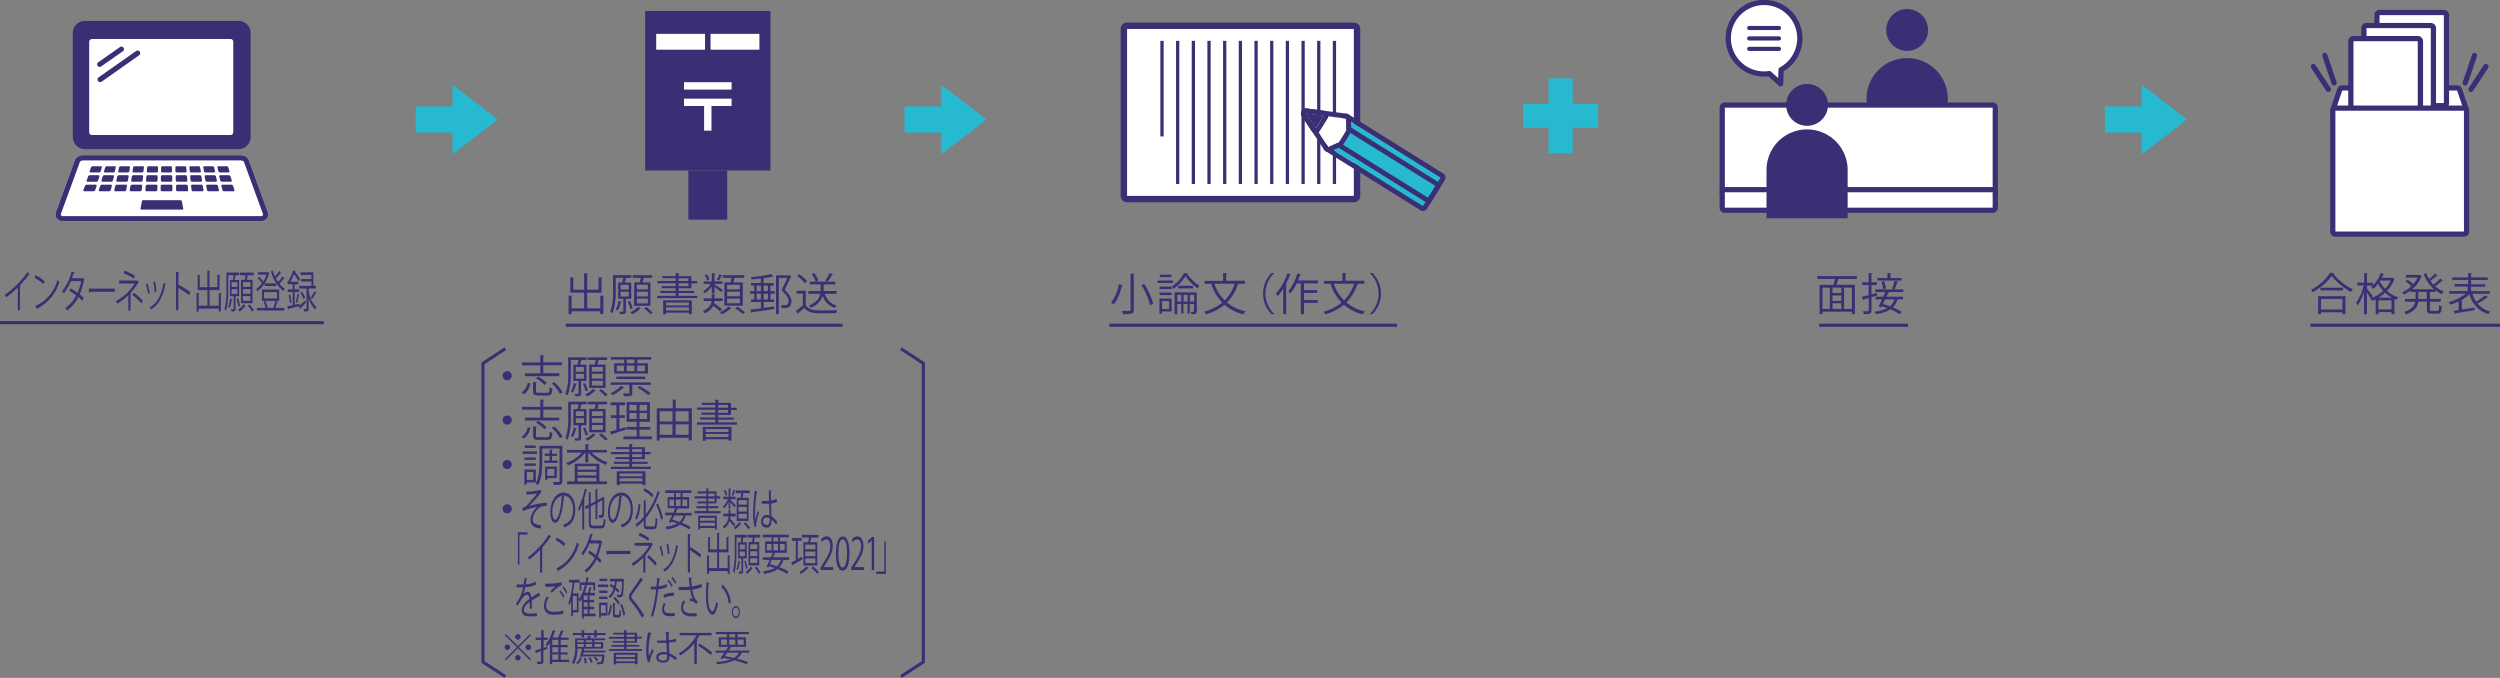 <svg id="レイヤー_1" data-name="レイヤー 1" xmlns="http://www.w3.org/2000/svg" width="784.13" height="212.62" viewBox="0 0 784.13 212.62">
  <rect x="0" y="0" width="784.13" height="212.62" fill="#808080" stroke="none"/>
  <defs>
    <style>
      .cls-1 {
        fill: #3a2e74;
      }

      .cls-2, .cls-5 {
        fill: #fff;
      }

      .cls-3 {
        fill: #26b9d0;
      }

      .cls-4, .cls-6, .cls-7, .cls-8, .cls-9 {
        fill: none;
      }

      .cls-4, .cls-5, .cls-6, .cls-7, .cls-9 {
        stroke: #3a2e74;
      }

      .cls-4, .cls-6, .cls-9 {
        stroke-linecap: round;
      }

      .cls-4, .cls-5, .cls-8, .cls-9 {
        stroke-linejoin: round;
      }

      .cls-4, .cls-5 {
        stroke-width: 1.64px;
      }

      .cls-6, .cls-7 {
        stroke-miterlimit: 10;
      }

      .cls-6 {
        stroke-width: 1.31px;
      }

      .cls-7 {
        stroke-width: 0.98px;
      }

      .cls-8 {
        stroke: #fff;
        stroke-width: 2.31px;
      }

      .cls-9 {
        stroke-width: 1.73px;
      }
    </style>
  </defs>
  <g>
    <path class="cls-1" d="M604.74,9.4a6.56,6.56,0,1,1-6.56-6.56A6.56,6.56,0,0,1,604.74,9.4Z"/>
    <path class="cls-1" d="M585.46,39.27V30.59a12.73,12.73,0,0,1,25.45,0v8.68"/>
  </g>
  <g>
    <g>
      <rect class="cls-2" x="540.22" y="32.96" width="85.61" height="28.18" rx="0.82"/>
      <path class="cls-1" d="M625,33.78V60.31H541V33.78h84m0-1.64H541a1.64,1.64,0,0,0-1.64,1.64V60.31A1.64,1.64,0,0,0,541,62h84a1.64,1.64,0,0,0,1.64-1.64V33.78A1.64,1.64,0,0,0,625,32.14Z"/>
    </g>
    <g>
      <rect class="cls-2" x="540.22" y="59.5" width="85.61" height="6.46" rx="0.82"/>
      <path class="cls-1" d="M625,60.31v4.82H541V60.31h84m0-1.63H541a1.64,1.64,0,0,0-1.64,1.63v4.82A1.64,1.64,0,0,0,541,66.77h84a1.64,1.64,0,0,0,1.64-1.64V60.31A1.64,1.64,0,0,0,625,58.68Z"/>
    </g>
  </g>
  <path class="cls-1" d="M573.35,32.89a6.56,6.56,0,1,1-6.56-6.55A6.56,6.56,0,0,1,573.35,32.89Z"/>
  <path class="cls-1" d="M579.52,68.46V53.32a12.74,12.74,0,0,0-12.73-12.73h0a12.72,12.72,0,0,0-12.72,12.73V68.46Z"/>
  <polygon class="cls-3" points="309.43 37.48 295.22 26.53 295.22 33.37 283.69 33.37 283.69 41.59 295.22 41.59 295.22 48.42 295.22 48.42 309.43 37.48"/>
  <polygon class="cls-3" points="156.12 37.48 141.91 26.53 141.91 33.37 130.38 33.37 130.38 41.59 141.91 41.59 141.91 48.42 141.91 48.42 156.12 37.48"/>
  <polygon class="cls-3" points="685.94 37.48 671.73 26.53 671.73 33.37 660.2 33.37 660.2 41.59 671.73 41.59 671.73 48.42 671.73 48.42 685.94 37.48"/>
  <g>
    <g>
      <line class="cls-4" x1="775.02" y1="28.03" x2="779.72" y2="20.86"/>
      <line class="cls-4" x1="773.22" y1="26.01" x2="776.13" y2="17.39"/>
    </g>
    <g>
      <line class="cls-4" x1="730.3" y1="28.03" x2="725.6" y2="20.86"/>
      <line class="cls-4" x1="732.09" y1="26.01" x2="729.18" y2="17.39"/>
    </g>
    <g>
      <g>
        <path class="cls-2" d="M732.5,35.56a.8.8,0,0,1-.67-.34.84.84,0,0,1-.11-.74l2.15-6.34a.82.82,0,0,1,.77-.56h36a.82.82,0,0,1,.77.56l2.15,6.34a.84.84,0,0,1-.11.74.82.82,0,0,1-.67.34Z"/>
        <path class="cls-1" d="M770.68,28.4l2.14,6.34H732.5l2.14-6.34h36m0-1.64h-36a1.63,1.63,0,0,0-1.55,1.12l-2.15,6.34a1.66,1.66,0,0,0,.23,1.48,1.62,1.62,0,0,0,1.33.68h40.32a1.63,1.63,0,0,0,1.55-2.16l-2.14-6.34a1.64,1.64,0,0,0-1.55-1.12Z"/>
      </g>
      <g>
        <rect class="cls-2" x="745.54" y="3.92" width="21.81" height="29.23" rx="0.82"/>
        <path class="cls-1" d="M766.52,4.74V32.33H746.35V4.74h20.17m0-1.64H746.35a1.63,1.63,0,0,0-1.63,1.64V32.33A1.63,1.63,0,0,0,746.35,34h20.17a1.63,1.63,0,0,0,1.64-1.64V4.74a1.63,1.63,0,0,0-1.64-1.64Z"/>
      </g>
      <g>
        <rect class="cls-2" x="741.44" y="8.01" width="21.81" height="29.23" rx="0.82"/>
        <path class="cls-1" d="M762.43,8.83v27.6H742.26V8.83h20.17m0-1.63H742.26a1.63,1.63,0,0,0-1.64,1.63v27.6a1.64,1.64,0,0,0,1.64,1.64h20.17a1.65,1.65,0,0,0,1.64-1.64V8.83a1.64,1.64,0,0,0-1.64-1.63Z"/>
      </g>
      <g>
        <rect class="cls-2" x="737.35" y="12.11" width="21.8" height="29.23" rx="0.82"/>
        <path class="cls-1" d="M758.33,12.93v27.6H738.17V12.93h20.16m0-1.64H738.17a1.64,1.64,0,0,0-1.64,1.64v27.6a1.63,1.63,0,0,0,1.64,1.63h20.16A1.64,1.64,0,0,0,760,40.53V12.93a1.65,1.65,0,0,0-1.64-1.64Z"/>
      </g>
      <g>
        <rect class="cls-2" x="731.68" y="33.93" width="41.96" height="39.51" rx="0.82"/>
        <path class="cls-1" d="M772.82,34.74V72.61H732.5V34.74h40.32m0-1.63H732.5a1.63,1.63,0,0,0-1.64,1.63V72.61a1.63,1.63,0,0,0,1.64,1.64h40.32a1.64,1.64,0,0,0,1.64-1.64V34.74a1.64,1.64,0,0,0-1.64-1.63Z"/>
      </g>
    </g>
  </g>
  <g>
    <path class="cls-1" d="M352.18,89.39c0,.11-.12.17-.3.17a15.75,15.75,0,0,1-2.51,5.91,6.41,6.41,0,0,0-.88-.5,13.31,13.31,0,0,0,2.42-5.83Zm2.43-3.55,1.28.07c0,.11-.1.18-.29.19V97.17c0,.72-.2,1-.67,1.18a11.1,11.1,0,0,1-2.66.18,3.78,3.78,0,0,0-.41-1l1.67,0c1,0,1.08,0,1.08-.38Zm6.1,9.86A22.88,22.88,0,0,0,358,89.39l.89-.34a22.75,22.75,0,0,1,2.82,6.24Z"/>
    <path class="cls-1" d="M367.88,88v.77h-4.77V88Zm-.4,5.66V97.7h-3v.67h-.81V93.64Zm-3.77-3v-.77h3.77v.77Zm0,1.88v-.76h3.77v.76Zm3.72-6.38v.76h-3.65v-.76Zm-.75,8.28H364.5v2.5h2.18Zm5.89-8.71a.33.33,0,0,1-.22.17,13.92,13.92,0,0,0,3.84,3.73,5.14,5.14,0,0,0-.54.83,15.63,15.63,0,0,1-3.83-3.87,13,13,0,0,1-3.76,4,4,4,0,0,0-.51-.75,11.48,11.48,0,0,0,3.81-4.16Zm2.8,6V97.6c0,.82-.32.93-1.65.93a2.71,2.71,0,0,0-.25-.76H374c.44,0,.5,0,.5-.19V95.34h-1.33v3h-.69v-3h-1.29v3h-.7v-3h-1.26v3.19h-.82V91.69Zm-6.1,2.86h1.26V92.48h-1.26Zm.26-4.94h4.71v.81h-4.71Zm1.7,4.94h1.29V92.48h-1.29Zm2,0h1.33V92.48h-1.33Z"/>
    <path class="cls-1" d="M390.48,89H388a5.82,5.82,0,0,1,.55.2c0,.09-.15.13-.34.13a14.42,14.42,0,0,1-3.36,5.54,13.76,13.76,0,0,0,5.81,2.79,4.6,4.6,0,0,0-.67.93,14,14,0,0,1-5.9-3,16.3,16.3,0,0,1-5.86,3,4.11,4.11,0,0,0-.54-.84,15.58,15.58,0,0,0,5.69-2.83,15.62,15.62,0,0,1-3.45-5.72l.56-.18h-2.67v-.91h5.81V85.62l1.23.08c0,.1-.09.17-.27.2v2.15h5.9Zm-9.61,0a13.65,13.65,0,0,0,3.26,5.22A13.21,13.21,0,0,0,387.28,89Z"/>
    <path class="cls-1" d="M399.65,85.69a8.78,8.78,0,0,0,0,12.76v.07h-.83a9.17,9.17,0,0,1,0-12.9h.83Z"/>
    <path class="cls-1" d="M402.48,90.56a14.54,14.54,0,0,1-1.79,2.37,7.45,7.45,0,0,0-.49-.87,17.73,17.73,0,0,0,3.59-6.33l1.14.37a.33.33,0,0,1-.32.14,25.7,25.7,0,0,1-1.32,2.93l.39.11c0,.1-.1.15-.27.18v9.06h-.93Zm10.92-1.67H409V91h4.12v.87H409v2.24h4.31V95H409V98.5H408V88.89h-1.29A14.42,14.42,0,0,1,404.76,92a6.22,6.22,0,0,0-.71-.64,16.35,16.35,0,0,0,2.86-5.58l1.19.35c-.05.1-.15.15-.33.15-.2.56-.4,1.13-.64,1.68h6.27Z"/>
    <path class="cls-1" d="M427.93,89h-2.5c.36.13.46.15.56.2s-.15.13-.35.13a14.3,14.3,0,0,1-3.36,5.54,13.8,13.8,0,0,0,5.82,2.79,3.94,3.94,0,0,0-.67.93,14.13,14.13,0,0,1-5.91-3,16.25,16.25,0,0,1-5.85,3,4.58,4.58,0,0,0-.54-.84,15.53,15.53,0,0,0,5.68-2.83,15.89,15.89,0,0,1-3.45-5.72l.57-.18h-2.68v-.91h5.81V85.62l1.24.08c0,.1-.1.17-.28.2v2.15h5.91Zm-9.61,0a13.53,13.53,0,0,0,3.26,5.22A13.45,13.45,0,0,0,424.73,89Z"/>
    <path class="cls-1" d="M429.66,98.45a8.8,8.8,0,0,0,0-12.76v-.07h.83a9.17,9.17,0,0,1,0,12.9h-.83Z"/>
  </g>
  <g>
    <path class="cls-1" d="M732.18,85.7c0,.13-.13.18-.29.21A17.52,17.52,0,0,0,738,90.75a3.51,3.51,0,0,0-.61.81,19.31,19.31,0,0,1-6.05-5,17.93,17.93,0,0,1-5.91,5.08,4.82,4.82,0,0,0-.58-.74,16.18,16.18,0,0,0,6-5.31Zm-5.09,12.83V92.91h8.55v5.62h-.94v-.59H728v.59Zm.71-8.29h7.1v.84h-7.1Zm6.9,3.53H728v3.32h6.69Z"/>
    <path class="cls-1" d="M750.08,87.14a1.3,1.3,0,0,0,.42,0l.61.31a.19.19,0,0,1-.14.12,10.47,10.47,0,0,1-2.27,3.68,9.53,9.53,0,0,0,3.55,2,3.92,3.92,0,0,0-.6.79l-.64-.26v4.73h-.91v-.6H746v.65h-.87v-4.7c-.38.18-.75.35-1.14.49a3.19,3.19,0,0,0-.53-.77l.1,0c-.24-.45-.75-1.24-1.18-1.87v6.84h-.9V91.58a15.93,15.93,0,0,1-2,4.25A4.9,4.9,0,0,0,739,95a15.61,15.61,0,0,0,2.37-5.47h-2v-.87h2.15v-3l1.17.08c0,.1-.09.15-.27.18v2.79h1.87v.87h-1.87v1c.42.47,1.56,1.94,1.82,2.32-.25.33-.39.5-.47.6a11.74,11.74,0,0,0,3.73-2.25A11.22,11.22,0,0,1,745.87,89a10.33,10.33,0,0,1-1.49,1.64,6.37,6.37,0,0,0-.66-.6,10.76,10.76,0,0,0,3-4.43l1.1.37a.31.31,0,0,1-.31.12,10,10,0,0,1-.49,1Zm.16,6.23a10.6,10.6,0,0,1-2.17-1.55A11.68,11.68,0,0,1,746,93.37ZM746,97.05h4.11V94.19H746Zm.56-9.07-.16.23a9.31,9.31,0,0,0,1.68,2.39A9.35,9.35,0,0,0,749.83,88Z"/>
    <path class="cls-1" d="M764.54,86.38a.28.28,0,0,1-.27.09,23.2,23.2,0,0,1-2,1.63,10,10,0,0,0,1,1.17,18,18,0,0,0,2.11-1.89l.85.62a.32.32,0,0,1-.29.07,23.69,23.69,0,0,1-2.13,1.71,9.31,9.31,0,0,0,2.72,1.69,4,4,0,0,0-.63.79,9.23,9.23,0,0,1-2-1.23v.53h-1.75v2.2h3.41v.87h-3.41V97c0,.45.08.52.58.52h1.72c.46,0,.53-.28.58-1.82a2.73,2.73,0,0,0,.85.39c-.1,1.79-.35,2.29-1.36,2.29h-1.9c-1.14,0-1.43-.29-1.43-1.38v-2.4h-2.68c-.22,1.54-1.06,3-3.85,4a2.79,2.79,0,0,0-.6-.74c2.46-.83,3.26-2,3.5-3.22h-3.22v-.87h3.32v-2.2H756v-.45A11.51,11.51,0,0,1,754,92.39a3.59,3.59,0,0,0-.59-.71,9.81,9.81,0,0,0,2.89-1.93,16.6,16.6,0,0,0-1.78-1.54l.6-.5a13.89,13.89,0,0,1,1.76,1.45,9.24,9.24,0,0,0,1.42-2.08h-3.66v-.84h4.17l.17,0a3.81,3.81,0,0,0,.65.33.28.28,0,0,1-.15.15,10.28,10.28,0,0,1-2.86,4h6.82a12.31,12.31,0,0,1-3.26-4.75l.82-.25a10.71,10.71,0,0,0,.92,1.82,16.15,16.15,0,0,0,1.83-1.73Zm-3.41,7.38v-2.2h-2.61v2.2Z"/>
    <path class="cls-1" d="M775.46,92.15a9.13,9.13,0,0,0,1.19,2.47,22.58,22.58,0,0,0,2.83-2l.89.65a.3.3,0,0,1-.31.07,24.25,24.25,0,0,1-2.95,1.87,7.83,7.83,0,0,0,4,2.51,3.37,3.37,0,0,0-.61.82,8.74,8.74,0,0,1-5.94-6.21,12.78,12.78,0,0,1-2.4,1.7l.27,0c0,.09-.09.16-.27.18v2.87l4-.61,0,.8c-2.18.38-4.49.77-6,1a.25.25,0,0,1-.18.21l-.44-1c.45,0,1-.14,1.61-.22V94.55a18.66,18.66,0,0,1-2.54,1,5.49,5.49,0,0,0-.61-.76,16.32,16.32,0,0,0,5.41-2.68h-5.22v-.82h5.8v-1.4H769.9v-.79h4.23V87.81h-5V87h5V85.62l1.21.08c0,.1-.09.17-.27.2V87h5.2v.82h-5.2v1.33h4.4v.79h-4.4v1.4h5.87v.82Z"/>
  </g>
  <g>
    <g>
      <g>
        <rect class="cls-2" x="353.5" y="9.08" width="71.15" height="52.37"/>
        <path class="cls-1" d="M424.65,9.08V61.45H353.5V9.08h71.15m0-2H353.5a2,2,0,0,0-2,2V61.45a2,2,0,0,0,2,2h71.15a2,2,0,0,0,2-2V9.08a2,2,0,0,0-2-2Z"/>
      </g>
      <rect class="cls-1" x="418.04" y="12.81" width="1.02" height="44.91"/>
      <rect class="cls-1" x="413.12" y="12.81" width="1.02" height="44.91"/>
      <rect class="cls-1" x="408.21" y="12.81" width="1.02" height="44.91"/>
      <rect class="cls-1" x="403.29" y="12.81" width="1.02" height="44.91"/>
      <rect class="cls-1" x="398.38" y="12.81" width="1.01" height="44.91"/>
      <rect class="cls-1" x="393.46" y="12.81" width="1.02" height="44.91"/>
      <rect class="cls-1" x="388.54" y="12.81" width="1.02" height="44.91"/>
      <rect class="cls-1" x="383.62" y="12.81" width="1.02" height="44.91"/>
      <rect class="cls-1" x="378.7" y="12.81" width="1.02" height="44.91"/>
      <rect class="cls-1" x="373.79" y="12.81" width="1.02" height="44.91"/>
      <rect class="cls-1" x="368.87" y="12.81" width="1.02" height="44.91"/>
      <rect class="cls-1" x="363.95" y="12.81" width="1.02" height="29.98"/>
    </g>
    <g>
      <g>
        <polygon class="cls-3" points="446.29 64.65 447.91 62.05 419.99 44.64 416.6 46.13 446.29 64.65"/>
        <path class="cls-1" d="M420,44.64l27.92,17.41-1.62,2.6-29.7-18.52,3.4-1.49m0-1.52a1.58,1.58,0,0,0-.61.12L416,44.73a1.52,1.52,0,0,0-.19,2.69l29.7,18.52a1.48,1.48,0,0,0,.8.23,1.52,1.52,0,0,0,1.3-.72l1.61-2.59a1.51,1.51,0,0,0,.2-1.15,1.6,1.6,0,0,0-.68-1L420.79,43.35a1.43,1.43,0,0,0-.8-.23Z"/>
      </g>
      <g>
        <polygon class="cls-3" points="451.87 55.72 450.24 58.31 422.32 40.89 422.17 37.19 451.87 55.72"/>
        <path class="cls-1" d="M422.17,37.19l29.7,18.53-1.63,2.59L422.32,40.89l-.15-3.7m0-1.52a1.54,1.54,0,0,0-1.53,1.59l.16,3.7a1.53,1.53,0,0,0,.72,1.23L449.44,59.6a1.48,1.48,0,0,0,.8.23,1.5,1.5,0,0,0,1.29-.71l1.63-2.6a1.53,1.53,0,0,0-.48-2.1L423,35.9a1.52,1.52,0,0,0-.8-.23Z"/>
      </g>
      <g>
        <rect class="cls-3" x="432.91" y="35.02" width="4.41" height="32.91" transform="translate(161.58 393.75) rotate(-58.12)"/>
        <path class="cls-1" d="M422.32,40.89l27.92,17.42-2.33,3.74L420,44.64l2.33-3.75m0-1.52a1.51,1.51,0,0,0-1.29.72l-2.34,3.74a1.53,1.53,0,0,0,.49,2.1l27.93,17.42a1.52,1.52,0,0,0,.8.23,2.09,2.09,0,0,0,.35,0,1.51,1.51,0,0,0,.94-.68l2.33-3.75a1.51,1.51,0,0,0-.48-2.09L423.13,39.6a1.49,1.49,0,0,0-.81-.23Z"/>
      </g>
      <g>
        <polygon class="cls-2" points="416.6 46.13 419.99 44.64 422.32 40.89 422.17 37.19 409.55 35.53 416.6 46.13"/>
        <path class="cls-1" d="M409.55,35.54l12.62,1.65.15,3.7L420,44.64l-3.4,1.49-7-10.59m0-1.53a1.52,1.52,0,0,0-1.29.72,1.56,1.56,0,0,0,0,1.65l7,10.59a1.53,1.53,0,0,0,1.28.68,1.41,1.41,0,0,0,.6-.13L420.6,46a1.49,1.49,0,0,0,.68-.59l2.33-3.74a1.41,1.41,0,0,0,.23-.87l-.15-3.7a1.53,1.53,0,0,0-1.33-1.45L409.75,34l-.2,0Z"/>
      </g>
      <g>
        <path class="cls-1" d="M415.19,36.28l-5.64-.74,3.15,4.72Z"/>
        <path class="cls-1" d="M409.55,35.54l5.64.74-2.49,4-3.15-4.72m0-1.53a1.52,1.52,0,0,0-1.29.72,1.56,1.56,0,0,0,0,1.65l3.15,4.73a1.55,1.55,0,0,0,1.27.68h0a1.52,1.52,0,0,0,1.27-.72l2.49-4a1.52,1.52,0,0,0-1.09-2.31L409.75,34l-.2,0Z"/>
      </g>
    </g>
  </g>
  <path class="cls-5" d="M564.52,12a11.22,11.22,0,1,0-11.21,11.21,11,11,0,0,0,1.63-.13l3.57,3.21.13-4.43A11.2,11.2,0,0,0,564.52,12Z"/>
  <g>
    <rect class="cls-3" x="485.72" y="24.57" width="7.57" height="23.5"/>
    <rect class="cls-3" x="477.76" y="32.54" width="23.5" height="7.56"/>
  </g>
  <g>
    <line class="cls-6" x1="548.65" y1="8.78" x2="557.97" y2="8.78"/>
    <line class="cls-6" x1="548.65" y1="12.05" x2="557.97" y2="12.05"/>
    <line class="cls-6" x1="548.65" y1="15.33" x2="557.97" y2="15.33"/>
  </g>
  <g>
    <path class="cls-1" d="M582.43,87.49h-5.76a.22.22,0,0,1-.12,0c-.13.52-.32,1.23-.52,1.84h5.76v9.17h-.94v-.75h-9.23v.75h-.91V89.35h4.38c.15-.55.32-1.26.44-1.86H570V86.6h12.42Zm-10.81,2.73v6.67h2.3V90.22Zm5.91,1.67V90.22h-2.75v1.67Zm0,2.47V92.67h-2.75v1.69Zm-2.75.77v1.76h2.75V95.13Zm6.07,1.76V90.22h-2.46v6.67Z"/>
    <path class="cls-1" d="M588.74,92.71l-1.74.52v4.14c0,1.09-.54,1.16-2.4,1.16a2.7,2.7,0,0,0-.29-.9h.83c1,0,1,0,1-.29V93.5l-1.59.45a.24.24,0,0,1-.18.23L584,93.1c.58-.14,1.31-.32,2.1-.53V89.41h-2v-.88h2v-2.9l1.17.07c0,.11-.08.17-.28.2v2.63h1.69v.88H587v2.92l1.64-.44ZM597,91.6h-4.39c0,.09-.13.14-.29.12-.18.4-.39.88-.63,1.35h5.18v.82h-1.72a5.4,5.4,0,0,1-1.46,2.53,15.85,15.85,0,0,1,2.76,1.43l-.61.74a15.79,15.79,0,0,0-2.9-1.56,10.63,10.63,0,0,1-4.58,1.47,2.81,2.81,0,0,0-.4-.77,11.06,11.06,0,0,0,4-1.08c-.59-.24-1.19-.43-1.76-.61l-.19.36-.82-.28c.33-.6.74-1.4,1.12-2.23h-2v-.82h2.37c.23-.52.46-1,.65-1.47h-3.16v-.82H597Zm-.58-4.4V88h-7.57V87.2H592V85.63l1.2.07c0,.1-.08.17-.26.2v1.3Zm-5.46,1a9.36,9.36,0,0,1,.55,2.28l-.87.21a10.22,10.22,0,0,0-.51-2.31Zm.34,5.7c-.23.5-.48,1-.72,1.45.71.21,1.47.46,2.22.74a4.75,4.75,0,0,0,1.39-2.19Zm4.1-5.55c0,.1-.13.14-.3.15a17.39,17.39,0,0,1-.9,2.28l-.77-.21a17.92,17.92,0,0,0,.83-2.47Z"/>
  </g>
  <line class="cls-7" x1="347.92" y1="102.01" x2="438.2" y2="102.01"/>
  <line class="cls-7" x1="724.66" y1="102.01" x2="784.13" y2="102.01"/>
  <line class="cls-7" x1="570.58" y1="102.01" x2="598.46" y2="102.01"/>
  <g>
    <path class="cls-1" d="M9.31,86.1a.18.18,0,0,1-.18.11H9a28.58,28.58,0,0,1-2.76,3.32l.23.15a.28.28,0,0,1-.21.18V97.3H5.58V90.17a28,28,0,0,1-3.7,3.09,5,5,0,0,0-.41-.76,27.25,27.25,0,0,0,7.12-7.17Z"/>
    <path class="cls-1" d="M11.13,86.34A10.87,10.87,0,0,1,14,88.23l-.37.87a11.39,11.39,0,0,0-2.83-1.93Zm0,9.61A12.31,12.31,0,0,0,18,87.82a3.61,3.61,0,0,0,.63.57,13.37,13.37,0,0,1-6.87,8.32.48.48,0,0,1-.14.32Z"/>
    <path class="cls-1" d="M26.49,87.56a.22.22,0,0,1-.11.15A22.8,22.8,0,0,1,25,92.3c.42.35.89.78,1.25,1.15l-.41.92a16,16,0,0,0-1.25-1.21A10.93,10.93,0,0,1,21,97.38a2.47,2.47,0,0,0-.54-.72,10.79,10.79,0,0,0,3.44-4,15.82,15.82,0,0,0-2.15-1.44l.37-.78a15.44,15.44,0,0,1,2.19,1.41,18,18,0,0,0,1.17-3.68H22.23A15,15,0,0,1,20,92a7.88,7.88,0,0,0-.55-.62,15.47,15.47,0,0,0,3-6.26l.93.31a.23.23,0,0,1-.27.18c-.13.46-.36,1.14-.54,1.65h3.22l.14,0Z"/>
    <path class="cls-1" d="M27.85,90.53H36v1H28.22a.46.46,0,0,1-.31.27Z"/>
    <path class="cls-1" d="M43.54,88.46a.23.23,0,0,1-.17.13A19,19,0,0,1,41,91.87l.15.06a.25.25,0,0,1-.21.19v5.29h-.69V92.59a17.61,17.61,0,0,1-3.46,2.64c-.05-.1-.37-.67-.45-.78a15.8,15.8,0,0,0,5.91-5.53H37.36V88h5.56l.11-.1Zm-1.6-1.08a15.35,15.35,0,0,0-3.19-1.68l.32-.8a14.83,14.83,0,0,1,3.23,1.63ZM42,91.83a20.81,20.81,0,0,1,2.83,2.55l-.49.75a20.72,20.72,0,0,0-2.79-2.61Z"/>
    <path class="cls-1" d="M46.26,88.93a20.5,20.5,0,0,1,.73,3l-.54.21a21.28,21.28,0,0,0-.71-3Zm5.8.1a.17.17,0,0,1-.21.14c-.76,4-2.18,6.53-4.53,7.89a3.85,3.85,0,0,0-.38-.64c2.32-1.3,3.65-3.58,4.36-7.71Zm-3.44-.76a27.51,27.51,0,0,1,.46,3.15l-.58.15a22.13,22.13,0,0,0-.45-3.12Z"/>
    <path class="cls-1" d="M59.35,92.59a32.46,32.46,0,0,0-3.41-2.26v6.94h-.73v-12l1,.08a.3.3,0,0,1-.25.29v4l.14-.29a29.28,29.28,0,0,1,3.65,2.32Z"/>
    <path class="cls-1" d="M68.62,91.9l.86.08a.18.18,0,0,1-.2.18v5.53h-.66v-.88H62.31v.92h-.65V91.9l.85.07a.19.19,0,0,1-.2.19V95.9h2.75V91H62v-4.8l.85.09c0,.08-.07.15-.2.18v3.62h2.38V84.88l.87.09c0,.09-.07.16-.2.19v4.9h2.49v-3.9l.86.08a.21.21,0,0,1-.19.2V91H65.73V95.9h2.89Z"/>
    <path class="cls-1" d="M75,92.91H74a.17.17,0,0,1-.14.07v3.83c0,.88-.3.9-1.26.9a3.28,3.28,0,0,0-.19-.73c.89,0,.89,0,.89-.17v-3.9H72.14V87.82h.92c.07-.45.16-1,.2-1.5H71.6v4.24a26.83,26.83,0,0,1-.68,6.89,2.45,2.45,0,0,0-.5-.47,24.56,24.56,0,0,0,.6-6.41V85.49h4v.83h-1a.2.2,0,0,1-.2.14c0,.38-.14.91-.23,1.36H75Zm-2.1.93c0,.1-.07.14-.18.14A12,12,0,0,1,72,96.6a2.46,2.46,0,0,0-.44-.34,11,11,0,0,0,.65-2.67Zm-.24-5.31V90h1.79V88.53Zm0,2.16v1.5h1.79v-1.5Zm2,2.92a18.65,18.65,0,0,1,.62,2.26l-.49.27a17.85,17.85,0,0,0-.6-2.33Zm2.36,2.29a.27.27,0,0,1-.19.11,6.07,6.07,0,0,1-1.7,1.73c-.1-.17-.3-.44-.43-.61a6,6,0,0,0,1.71-1.68Zm-1.45-8.13h1.22c.08-.45.15-1,.2-1.43H75.29v-.83h4.27v.83H77.67c-.06.42-.14,1-.22,1.43h1.76V95.1H75.63Zm3,2.2V88.5H76.2V90Zm0,2.18V90.68H76.2v1.47Zm0,2.21v-1.5H76.2v1.5Zm.56,3.38a12.47,12.47,0,0,0-1.39-1.83l.48-.44a12.1,12.1,0,0,1,1.42,1.77Z"/>
    <path class="cls-1" d="M84.05,85.31l.45.34a.29.29,0,0,1-.1.13,10.59,10.59,0,0,1-3.64,5.57,3.48,3.48,0,0,0-.4-.68,9.27,9.27,0,0,0,3.22-4.51H80.89v-.79h3Zm2.39,9.06.73.36a.18.18,0,0,1-.19.12c-.17.49-.42,1.18-.65,1.73h2.82v.8H80.57v-.8H83.3a11.22,11.22,0,0,0-.6-1.92l.55-.25a10.08,10.08,0,0,1,.69,2.1l-.14.07h1.9a16.79,16.79,0,0,0,.71-2.21H82.19V90.82h5.36v3.55Zm-5.27-7.59a6.57,6.57,0,0,1,1.34,1.49l-.37.59a7,7,0,0,0-1.33-1.56Zm1.65,4.83v2h4.07v-2ZM83,89.7v-.82h3.64v.82Zm5.15-4.07a.18.18,0,0,1-.2.07,18,18,0,0,1-1.4,1.6,13.09,13.09,0,0,0,.71,1.15,13.45,13.45,0,0,0,1.34-1.79l.6.61a.18.18,0,0,1-.21.08A18.71,18.71,0,0,1,87.67,89a6.58,6.58,0,0,0,1.69,1.55,4.07,4.07,0,0,0-.44.77A11.58,11.58,0,0,1,85,85.1l.55-.25a13.28,13.28,0,0,0,.7,1.85A15.63,15.63,0,0,0,87.57,85Z"/>
    <path class="cls-1" d="M93.93,95.94c.49-.45,1.16-1.09,1.81-1.71l.19.69c-.64.71-1.3,1.41-1.75,1.86a.34.34,0,0,1-.09.25l-.38-.91.14-.11v0c-1.24.34-2.54.67-3.37.88a.25.25,0,0,1-.13.19l-.23-1c.47-.08,1.06-.22,1.7-.36V91.58H90.23v-.83h1.59v-1.6h-1v-.29a4.8,4.8,0,0,1-.3.48,2.06,2.06,0,0,0-.45-.61,14.88,14.88,0,0,0,1.84-3.92l.79.18a.18.18,0,0,1-.2.17l0,.06A18.47,18.47,0,0,1,94.1,87.5l-.4.74A16.88,16.88,0,0,0,92.16,86a17.33,17.33,0,0,1-1.07,2.36h2.45v.81H92.41v1.6h1.45v.83H92.41v4l1.49-.34Zm-3-.86a14.38,14.38,0,0,0-.42-2.64l.47-.16a14.21,14.21,0,0,1,.45,2.6Zm3-2.58a.21.21,0,0,1-.2.12c-.12.67-.33,1.69-.52,2.35l-.43-.24c.17-.68.39-1.82.49-2.57Zm2.87-2v.39c.27,1.93.93,4.27,2.51,5.37a4.21,4.21,0,0,0-.42.79,7.14,7.14,0,0,1-2.09-3.68V96.7c0,1-.32,1-1.42,1a4.43,4.43,0,0,0-.18-.83H96c.12,0,.15,0,.15-.2V90.5H93.82v-.83h3.87V88.31H94.47v-.78h3.22v-1.3h-3.4v-.82h4v4.26h.82v.83Zm-1.59,3.27a9.08,9.08,0,0,0-1-1.88l.46-.42a9.44,9.44,0,0,1,1.06,1.83Zm4-1.87a.16.16,0,0,1-.2.08,19.43,19.43,0,0,1-1.09,1.79s-.42-.44-.43-.44a14.17,14.17,0,0,0,1.11-2Z"/>
  </g>
  <line class="cls-7" y1="101.2" x2="101.55" y2="101.2"/>
  <g>
    <path class="cls-2" d="M19.9,69.43h0a2.56,2.56,0,0,1-2.16-1,2,2,0,0,1-.21-1.91l6-16.43a2.81,2.81,0,0,1,2.64-1.41H75.34A2.79,2.79,0,0,1,78,50.1l6,16.43a2,2,0,0,1-.21,1.9,2.57,2.57,0,0,1-2.17,1Z"/>
    <path class="cls-1" d="M74.82,46.77H26.63A3.79,3.79,0,0,1,22.84,43V10.35a3.79,3.79,0,0,1,3.79-3.79H74.82a3.79,3.79,0,0,1,3.79,3.79V43A3.79,3.79,0,0,1,74.82,46.77Z"/>
    <rect class="cls-2" x="35.52" y="4.69" width="30.11" height="45.2" rx="0.85" transform="translate(77.86 -23.29) rotate(90)"/>
    <g>
      <line class="cls-2" x1="31.29" y1="20.76" x2="38.19" y2="15.94"/>
      <path class="cls-1" d="M31.29,21a.81.81,0,0,1-.46-1.48l6.89-4.82A.81.81,0,0,1,38.65,16L31.76,20.8A.8.8,0,0,1,31.29,21Z"/>
    </g>
    <g>
      <line class="cls-2" x1="31.39" y1="25.55" x2="43.17" y2="17.25"/>
      <path class="cls-1" d="M31.39,25.74a.81.81,0,0,1-.66-.34.82.82,0,0,1,.19-1.14L42.7,16a.81.81,0,0,1,1.13.19.82.82,0,0,1-.19,1.14l-11.78,8.3A.82.82,0,0,1,31.39,25.74Z"/>
    </g>
    <path class="cls-1" d="M19.9,69.43h0a2.56,2.56,0,0,1-2.16-1,2,2,0,0,1-.21-1.91l6-16.43a2.81,2.81,0,0,1,2.64-1.41H75.34A2.79,2.79,0,0,1,78,50.1l6,16.43a2,2,0,0,1-.21,1.9,2.57,2.57,0,0,1-2.17,1ZM75.34,50.31H26.22a1.66,1.66,0,0,0-1.12.37l-6,16.41c-.1.26,0,.38,0,.42a1,1,0,0,0,.83.29H81.64a1,1,0,0,0,.83-.3s.12-.15,0-.41l-6-16.43A1.68,1.68,0,0,0,75.34,50.31Z"/>
    <path class="cls-1" d="M44.06,65.48l.5-2.53c0-.08.14-.15.29-.15H56.7c.14,0,.27.07.29.15l.5,2.53c0,.14-.11.26-.31.26H44.37C44.17,65.74,44,65.62,44.06,65.48Z"/>
    <path class="cls-1" d="M31.05,54.1H28.4a.27.27,0,0,1-.27-.4l.41-1.17a.62.62,0,0,1,.54-.39h2.58a.28.28,0,0,1,.28.39l-.35,1.17A.6.6,0,0,1,31.05,54.1Z"/>
    <path class="cls-1" d="M35.56,54.1H32.91a.29.29,0,0,1-.3-.4L33,52.53a.56.56,0,0,1,.51-.39H36a.3.3,0,0,1,.31.39l-.28,1.17A.55.55,0,0,1,35.56,54.1Z"/>
    <path class="cls-1" d="M40.06,54.1H37.41a.31.31,0,0,1-.32-.4l.26-1.17a.52.52,0,0,1,.49-.39h2.58a.32.32,0,0,1,.33.39l-.2,1.17A.51.51,0,0,1,40.06,54.1Z"/>
    <path class="cls-1" d="M44.57,54.1H41.92a.35.35,0,0,1-.36-.4l.19-1.17a.48.48,0,0,1,.47-.39h2.57a.34.34,0,0,1,.36.39L45,53.7A.47.47,0,0,1,44.57,54.1Z"/>
    <path class="cls-1" d="M49.08,54.1H46.43a.37.37,0,0,1-.38-.4l.1-1.17a.44.44,0,0,1,.44-.39h2.58a.37.37,0,0,1,.38.39l0,1.17A.43.43,0,0,1,49.08,54.1Z"/>
    <path class="cls-1" d="M53.58,54.1H50.93a.39.39,0,0,1-.4-.4l0-1.17a.4.4,0,0,1,.41-.39h2.57a.41.41,0,0,1,.42.39l0,1.17A.4.4,0,0,1,53.58,54.1Z"/>
    <path class="cls-1" d="M58.09,54.1H55.44a.43.43,0,0,1-.43-.4l0-1.17a.37.37,0,0,1,.39-.39h2.57a.44.44,0,0,1,.44.39l.11,1.17A.37.37,0,0,1,58.09,54.1Z"/>
    <path class="cls-1" d="M62.6,54.1H60a.46.46,0,0,1-.46-.4l-.13-1.17a.35.35,0,0,1,.36-.39H62.3a.47.47,0,0,1,.46.39L63,53.7A.34.34,0,0,1,62.6,54.1Z"/>
    <path class="cls-1" d="M67.11,54.1H64.45a.5.5,0,0,1-.48-.4l-.2-1.17a.32.32,0,0,1,.33-.39h2.58a.52.52,0,0,1,.49.39l.26,1.17A.32.32,0,0,1,67.11,54.1Z"/>
    <path class="cls-1" d="M71.61,54.1H69a.56.56,0,0,1-.51-.4l-.28-1.17a.3.3,0,0,1,.31-.39h2.57a.56.56,0,0,1,.52.39l.34,1.17A.29.29,0,0,1,71.61,54.1Z"/>
    <path class="cls-1" d="M30.22,57H27.46a.29.29,0,0,1-.28-.42l.45-1.22a.66.66,0,0,1,.57-.4h2.67a.28.28,0,0,1,.29.4l-.38,1.22A.62.62,0,0,1,30.22,57Z"/>
    <path class="cls-1" d="M34.9,57H32.14a.3.3,0,0,1-.3-.42l.37-1.22a.58.58,0,0,1,.53-.4h2.68a.31.31,0,0,1,.32.4l-.31,1.22A.57.57,0,0,1,34.9,57Z"/>
    <path class="cls-1" d="M39.58,57H36.82a.33.33,0,0,1-.33-.42l.29-1.22a.54.54,0,0,1,.51-.4H40a.33.33,0,0,1,.35.4l-.22,1.22A.53.53,0,0,1,39.58,57Z"/>
    <path class="cls-1" d="M44.27,57H41.51a.35.35,0,0,1-.36-.42l.2-1.22a.5.5,0,0,1,.48-.4h2.68a.36.36,0,0,1,.37.4l-.13,1.22A.49.49,0,0,1,44.27,57Z"/>
    <path class="cls-1" d="M49,57H46.2a.38.38,0,0,1-.39-.42l.11-1.22a.46.46,0,0,1,.46-.4h2.68a.39.39,0,0,1,.39.4l-.05,1.22A.45.45,0,0,1,49,57Z"/>
    <path class="cls-1" d="M53.64,57H50.88a.42.42,0,0,1-.42-.42l0-1.22a.43.43,0,0,1,.43-.4H53.6a.41.41,0,0,1,.42.4l0,1.22A.42.42,0,0,1,53.64,57Z"/>
    <path class="cls-1" d="M58.32,57H55.56a.45.45,0,0,1-.44-.42l0-1.22a.38.38,0,0,1,.4-.4h2.67a.46.46,0,0,1,.46.4l.11,1.22A.38.38,0,0,1,58.32,57Z"/>
    <path class="cls-1" d="M63,57H60.25a.49.49,0,0,1-.48-.42l-.13-1.22a.35.35,0,0,1,.37-.4h2.68a.5.5,0,0,1,.48.4l.2,1.22A.35.35,0,0,1,63,57Z"/>
    <path class="cls-1" d="M67.69,57H64.93a.53.53,0,0,1-.5-.42l-.22-1.22a.33.33,0,0,1,.35-.4h2.67a.55.55,0,0,1,.51.4L68,56.53A.33.33,0,0,1,67.69,57Z"/>
    <path class="cls-1" d="M72.37,57H69.62a.59.59,0,0,1-.54-.42l-.3-1.22a.31.31,0,0,1,.32-.4h2.67a.59.59,0,0,1,.54.4l.37,1.22A.31.31,0,0,1,72.37,57Z"/>
    <path class="cls-1" d="M29.31,60H26.44a.29.29,0,0,1-.28-.43l.49-1.24a.69.69,0,0,1,.6-.41H30a.29.29,0,0,1,.29.41l-.41,1.24A.67.67,0,0,1,29.31,60Z"/>
    <path class="cls-1" d="M34.19,60H31.32a.31.31,0,0,1-.31-.43l.4-1.24a.62.62,0,0,1,.56-.41h2.78a.32.32,0,0,1,.33.41l-.33,1.24A.6.6,0,0,1,34.19,60Z"/>
    <path class="cls-1" d="M39.07,60H36.2a.34.34,0,0,1-.35-.43l.31-1.24a.58.58,0,0,1,.53-.41h2.79a.34.34,0,0,1,.35.41l-.23,1.24A.56.56,0,0,1,39.07,60Z"/>
    <path class="cls-1" d="M43.94,60H41.07a.36.36,0,0,1-.37-.43l.21-1.24a.53.53,0,0,1,.51-.41H44.2a.37.37,0,0,1,.39.41l-.15,1.24A.51.51,0,0,1,43.94,60Z"/>
    <path class="cls-1" d="M48.82,60H46a.38.38,0,0,1-.4-.43l.12-1.24a.47.47,0,0,1,.47-.41h2.78a.4.4,0,0,1,.42.41l-.05,1.24A.47.47,0,0,1,48.82,60Z"/>
    <path class="cls-1" d="M53.7,60H50.83a.42.42,0,0,1-.44-.43l0-1.24a.44.44,0,0,1,.45-.41h2.78a.44.44,0,0,1,.45.41l0,1.24A.42.42,0,0,1,53.7,60Z"/>
    <path class="cls-1" d="M58.57,60H55.7a.47.47,0,0,1-.47-.43l0-1.24a.39.39,0,0,1,.41-.41h2.78a.48.48,0,0,1,.48.41L59,59.54A.38.38,0,0,1,58.57,60Z"/>
    <path class="cls-1" d="M63.45,60H60.58a.51.51,0,0,1-.5-.43l-.15-1.24a.37.37,0,0,1,.39-.41H63.1a.53.53,0,0,1,.51.41l.21,1.24A.36.36,0,0,1,63.45,60Z"/>
    <path class="cls-1" d="M68.32,60H65.45a.56.56,0,0,1-.53-.43l-.24-1.24a.34.34,0,0,1,.36-.41h2.78a.57.57,0,0,1,.54.41l.31,1.24A.34.34,0,0,1,68.32,60Z"/>
    <path class="cls-1" d="M73.2,60H70.33a.6.6,0,0,1-.56-.43l-.33-1.24a.32.32,0,0,1,.33-.41h2.78a.62.62,0,0,1,.56.41l.4,1.24A.31.31,0,0,1,73.2,60Z"/>
  </g>
  <g>
    <path class="cls-1" d="M188.28,92.71l1.23.08c0,.1-.08.17-.28.18v5.52h-.95v-.87h-9v.91h-.93V92.71l1.22.07c0,.11-.1.18-.29.19V96.7h3.94V91.78h-4.34V87l1.22.08c0,.08-.1.15-.29.18v3.62h3.41V85.69l1.23.08c0,.1-.09.17-.27.2v4.89h3.55V87l1.23.09c0,.09-.08.16-.28.19v4.54h-4.5V96.7h4.12Z"/>
    <path class="cls-1" d="M198,93.72h-1.48a.43.43,0,0,1-.21.07v3.83c0,.87-.43.9-1.8.9a2.76,2.76,0,0,0-.27-.74c1.28,0,1.28,0,1.28-.16v-3.9h-1.64V88.63h1.32c.1-.46.22-1,.29-1.5h-2.37v4.23a19.22,19.22,0,0,1-1,6.89,4.85,4.85,0,0,0-.71-.47,17.45,17.45,0,0,0,.86-6.4V86.3h5.78v.83h-1.45a.32.32,0,0,1-.3.14c-.07.37-.19.9-.32,1.36h2Zm-3,.93c0,.1-.11.14-.27.14a9.11,9.11,0,0,1-1,2.62,3.7,3.7,0,0,0-.62-.35,9.09,9.09,0,0,0,.93-2.66Zm-.35-5.31v1.48h2.55V89.34Zm0,2.16V93h2.55V91.5Zm2.91,2.91a13.62,13.62,0,0,1,.89,2.26l-.71.28a14.51,14.51,0,0,0-.84-2.33ZM201,96.7a.32.32,0,0,1-.26.11,7.83,7.83,0,0,1-2.44,1.74,5.85,5.85,0,0,0-.61-.61,7.79,7.79,0,0,0,2.44-1.68Zm-2.06-8.13h1.74c.11-.44.21-1,.28-1.43h-2.51v-.83h6.1v.83h-2.7c-.08.42-.2,1-.32,1.43H204v7.34h-5.11Zm4.27,2.21V89.31h-3.46v1.47Zm0,2.18V91.49h-3.46V93Zm0,2.2v-1.5h-3.46v1.5Zm.8,3.39a13.4,13.4,0,0,0-2-1.83l.69-.45a14.68,14.68,0,0,1,2,1.78Z"/>
    <path class="cls-1" d="M212.85,92.79h5.88v.71H206.17v-.71h5.75v-.9h-4.78v-.65h4.78v-.85h-4.35v-.64h4.35v-.9h-5.7v-.71h5.7v-.87h-4.19v-.65h4.19v-1l1.2.09c0,.1-.08.15-.27.18v.75h4v1.52h1.81v.71h-1.81v1.54h-4v.85h4.88v.65h-4.88ZM208,98.56V94.2h9v4.33h-.93v-.46h-7.15v.49Zm8.06-3.68h-7.15v.92h7.15Zm-7.15,2.51h7.15v-1h-7.15Zm3.94-10.12v.87h3.07v-.87Zm0,1.58v.9h3.07v-.9Z"/>
    <path class="cls-1" d="M223.26,92V89.81a8,8,0,0,1-2.2,2.18,4.14,4.14,0,0,0-.56-.63,7.33,7.33,0,0,0,2.44-2.31h-2.23v-.78h2.55V85.65l1.1.07c0,.08-.08.15-.26.18v2.37h2.52v.78H224.1v.19c.56.33,2.2,1.4,2.59,1.7l-.51.68c-.39-.34-1.38-1.1-2.08-1.6v2Zm.81,2.41c0,.22-.06.46-.1.68.86.6,1.9,1.4,2.47,1.9l-.62.64a21.16,21.16,0,0,0-2.11-1.73A5,5,0,0,1,221,98.27a4,4,0,0,0-.51-.71c2-.91,2.56-2.07,2.69-3.15H220.7v-.83h2.54V92.3l1.12.07c0,.1-.08.17-.26.2v1h2.58v.83Zm-2.37-8.33a5.31,5.31,0,0,1,.84,1.61l-.71.3a5.88,5.88,0,0,0-.81-1.66Zm3.09,1.66a10.87,10.87,0,0,0,.83-1.72l1,.36c0,.09-.14.11-.28.11a11.9,11.9,0,0,1-.89,1.53Zm4.62,8.91a.42.42,0,0,1-.25.11,8.58,8.58,0,0,1-2.79,1.77,4,4,0,0,0-.62-.62,8.23,8.23,0,0,0,2.76-1.74Zm-2.21-8.08h1.89c.12-.44.25-1,.35-1.43h-2.72v-.83h6.72v.83h-3.05a13.78,13.78,0,0,1-.41,1.43h3v7.3H227.2Zm4.86,2.2V89.32h-4v1.45Zm0,2.16V91.49h-4v1.44Zm0,2.19V93.65h-4v1.47Zm-.78,1.11A17,17,0,0,1,233.71,98c-.09,0-.17.11-.74.51a16.89,16.89,0,0,0-2.38-1.83Z"/>
    <path class="cls-1" d="M241.63,89.57v1.74H243v.81h-1.34v1.81h1.1v.8h-3.22v1.83l3.32-.43v.79c-2.55.39-5.3.78-7,1a.25.25,0,0,1-.18.2l-.36-1c.9-.1,2.06-.25,3.35-.41V94.73h-3.1v-.8h1V92.12h-1.31v-.81h1.31V89.57h-1v-.8h3.06v-1.4c-1,.11-2,.2-2.88.27a2.53,2.53,0,0,0-.25-.73,38.64,38.64,0,0,0,6.34-.93l.77.73a.23.23,0,0,1-.15.05.23.23,0,0,1-.11,0,27.43,27.43,0,0,1-2.86.52v1.51h3.22v.8Zm-4.31,0v1.74h1.33V89.57Zm0,4.36h1.33V92.12h-1.33Zm3.54-4.36h-1.35v1.74h1.35Zm0,4.36V92.12h-1.35v1.81Zm6.77-7.62.59.31s-.07.09-.12.14c-.54,1.18-1.28,2.69-2,4.17,1.51,1.42,2.15,2.5,2.15,3.51,0,2.19-1.46,2.19-2.35,2.19h-.72a1.92,1.92,0,0,0-.3-.9c.29,0,.59,0,.85,0,.86,0,1.61,0,1.61-1.35,0-.93-.69-1.93-2.23-3.33.69-1.38,1.32-2.73,1.8-3.87h-2.63V98.52h-.88V86.35h4.1Z"/>
    <path class="cls-1" d="M252.72,91.18v4.54c1.08,1.65,3.06,1.65,5.56,1.65,1.5,0,3.26,0,4.34-.11a3.46,3.46,0,0,0-.31.94c-.95,0-2.48.07-3.85.07-2.86,0-4.76,0-6.16-1.72-.68.61-1.41,1.23-2,1.7a.19.19,0,0,1-.13.23l-.54-1a21.94,21.94,0,0,0,2.19-1.69V92.07h-2v-.89ZM250.65,86a10,10,0,0,1,2.48,2.19l-.73.63A10,10,0,0,0,250,86.53Zm11.76,6.16h-3.69a5.25,5.25,0,0,0,3.72,3.65,3,3,0,0,0-.6.77,5.9,5.9,0,0,1-3.78-3.8,6.21,6.21,0,0,1-3.75,3.75,3.12,3.12,0,0,0-.62-.7c2.51-1,3.33-2.42,3.59-3.67h-3.72v-.86h3.82c0-.17,0-.34,0-.49V89.2H254v-.86h5.52l-.71-.32a14.72,14.72,0,0,0,1.39-2.39l1.11.42c0,.1-.14.12-.31.14a17.16,17.16,0,0,1-1.44,2.15H262v.86h-3.68v1.59c0,.15,0,.32,0,.49h4.1Zm-6.54-3.8A8,8,0,0,0,254.6,86l.79-.34A7.5,7.5,0,0,1,256.7,88Z"/>
  </g>
  <line class="cls-7" x1="177.46" y1="102.01" x2="264.27" y2="102.01"/>
  <g>
    <rect class="cls-1" x="215.91" y="53.48" width="12.18" height="15.41"/>
    <rect class="cls-1" x="202.35" y="3.44" width="39.31" height="50.04"/>
    <g>
      <line class="cls-8" x1="214.53" y1="26.94" x2="229.47" y2="26.94"/>
      <line class="cls-8" x1="214.53" y1="32.1" x2="229.47" y2="32.1"/>
      <line class="cls-8" x1="222" y1="40.98" x2="222" y2="32.1"/>
    </g>
    <g>
      <rect class="cls-2" x="205.82" y="10.62" width="32.37" height="4.97"/>
      <line class="cls-9" x1="222" y1="10.62" x2="222" y2="15.59"/>
    </g>
  </g>
  <g>
    <g>
      <path class="cls-1" d="M160.51,117.84a1.43,1.43,0,1,1-1.42-1.43A1.42,1.42,0,0,1,160.51,117.84Z"/>
      <path class="cls-1" d="M166.31,120.29a4.81,4.81,0,0,1-2,3.35l-.75-.55a4.24,4.24,0,0,0,1.94-3.06Zm3.16-3.2v-2.51h-5.72v-.89h5.72v-2.3l1.22.08c0,.1-.1.17-.28.19v2h5.84v.89h-5.84v2.51h5V118H164.66v-.89Zm-1.35,5.66c0,.37.14.45.88.45h2.59c.65,0,.75-.22.81-1.72a2.87,2.87,0,0,0,.86.37c-.13,1.77-.42,2.2-1.59,2.2h-2.73c-1.37,0-1.75-.26-1.75-1.3v-2.93l1.21.07c0,.1-.1.17-.28.19Zm2.65-2a8.92,8.92,0,0,0-2.65-2.05l.64-.58a9.2,9.2,0,0,1,2.69,2Zm4.84,2.78a11.07,11.07,0,0,0-2.56-3.26l.76-.42a11.06,11.06,0,0,1,2.64,3.22Z"/>
      <path class="cls-1" d="M183.94,119.49h-1.48a.43.43,0,0,1-.21.07v3.83c0,.87-.43.9-1.8.9a2.46,2.46,0,0,0-.27-.74c1.28,0,1.28,0,1.28-.16v-3.9h-1.64V114.4h1.32c.1-.46.22-1,.29-1.5h-2.37v4.23a19.22,19.22,0,0,1-1,6.89,4.16,4.16,0,0,0-.71-.47,17.47,17.47,0,0,0,.86-6.41v-5.07H184v.83h-1.45a.32.32,0,0,1-.3.14c-.06.37-.19.9-.31,1.36h2Zm-3,.93c0,.09-.11.14-.27.14a8.94,8.94,0,0,1-1,2.62,3.7,3.7,0,0,0-.62-.35,9.09,9.09,0,0,0,.93-2.66Zm-.35-5.32v1.49h2.55V115.1Zm0,2.17v1.5h2.55v-1.5Zm2.91,2.91a13.62,13.62,0,0,1,.89,2.26l-.71.28a14.17,14.17,0,0,0-.84-2.33Zm3.37,2.29a.35.35,0,0,1-.26.11,7.65,7.65,0,0,1-2.44,1.73c-.14-.16-.42-.44-.61-.61A7.61,7.61,0,0,0,186,122Zm-2.06-8.13h1.74a13.39,13.39,0,0,0,.28-1.43h-2.51v-.83h6.1v.83h-2.7c-.08.42-.19,1-.32,1.43h2.52v7.34h-5.11Zm4.27,2.21v-1.47h-3.45v1.47Zm0,2.18v-1.48h-3.45v1.48Zm0,2.2v-1.5h-3.45v1.5Zm.8,3.38a14,14,0,0,0-2-1.83l.69-.44a15.36,15.36,0,0,1,2,1.77Z"/>
      <path class="cls-1" d="M195.8,121.46a.26.26,0,0,1-.3.11,12.06,12.06,0,0,1-3.34,2.36,6.48,6.48,0,0,0-.68-.6,9.69,9.69,0,0,0,3.27-2.29ZM191.59,112h12.65v.78h-4.32v1.15h3.33v3.23H192.63v-3.23h3.15v-1.15h-4.19Zm0,8.71v-.77h12.55v.77h-5.81v2.57c0,1-.44,1-2.6,1a3.56,3.56,0,0,0-.31-.86l1.23,0c.74,0,.74,0,.74-.24v-2.54Zm1.72-2.58h9.11v.77h-9.11Zm.14-3.46v1.76h2.28v-1.76Zm5.53-.74v-1.15h-2.38v1.15Zm-2.38.74v1.76H199v-1.76Zm5.67,0h-2.4v1.76h2.4Zm1.07,9.22a24.3,24.3,0,0,0-3.4-2.3l.7-.5a23.57,23.57,0,0,1,3.44,2.22Z"/>
      <path class="cls-1" d="M160.51,131.76a1.43,1.43,0,1,1-1.42-1.43A1.42,1.42,0,0,1,160.51,131.76Z"/>
      <path class="cls-1" d="M166.31,134.21a4.81,4.81,0,0,1-2,3.35l-.75-.54a4.28,4.28,0,0,0,1.94-3.07Zm3.16-3.2V128.5h-5.72v-.89h5.72v-2.3l1.22.08c0,.1-.1.17-.28.2v2h5.84v.89h-5.84V131h5v.89H164.66V131Zm-1.35,5.66c0,.37.14.46.88.46h2.59c.65,0,.75-.23.81-1.72a3.13,3.13,0,0,0,.86.36c-.13,1.77-.42,2.2-1.59,2.2h-2.73c-1.37,0-1.75-.26-1.75-1.3v-2.93l1.21.07c0,.1-.1.17-.28.2Zm2.65-2a8.78,8.78,0,0,0-2.65-2.06l.64-.58a9.2,9.2,0,0,1,2.69,2Zm4.84,2.77a11.07,11.07,0,0,0-2.56-3.26l.76-.42a11.06,11.06,0,0,1,2.64,3.22Z"/>
      <path class="cls-1" d="M183.94,133.41h-1.48a.34.34,0,0,1-.21.07v3.83c0,.87-.43.9-1.8.9a2.46,2.46,0,0,0-.27-.74c1.28,0,1.28,0,1.28-.16v-3.9h-1.64v-5.09h1.32c.1-.46.22-1,.29-1.5h-2.37v4.23a19.22,19.22,0,0,1-1,6.89,4.85,4.85,0,0,0-.71-.47,17.45,17.45,0,0,0,.86-6.4V126H184v.83h-1.45a.32.32,0,0,1-.3.14c-.06.37-.19.9-.31,1.36h2Zm-3,.93c0,.1-.11.14-.27.14a8.83,8.83,0,0,1-1,2.62,4.56,4.56,0,0,0-.62-.35,9.09,9.09,0,0,0,.93-2.66ZM180.6,129v1.48h2.55V129Zm0,2.16v1.5h2.55v-1.5Zm2.91,2.91a13.62,13.62,0,0,1,.89,2.26l-.71.28a14.86,14.86,0,0,0-.84-2.33Zm3.37,2.29a.32.32,0,0,1-.26.11,7.83,7.83,0,0,1-2.44,1.74,5.85,5.85,0,0,0-.61-.61A7.79,7.79,0,0,0,186,136Zm-2.06-8.13h1.74a13.7,13.7,0,0,0,.28-1.42h-2.51V126h6.1v.84h-2.7c-.08.41-.19,1-.32,1.42h2.52v7.34h-5.11Zm4.27,2.21V129h-3.45v1.47Zm0,2.18v-1.47h-3.45v1.47Zm0,2.2v-1.5h-3.45v1.5Zm.8,3.39a13.4,13.4,0,0,0-2-1.83l.69-.45a15.38,15.38,0,0,1,2,1.78Z"/>
      <path class="cls-1" d="M194.28,131.09v3.44l1.89-.55c0,.08,0,.16.11.8-1.61.52-3.31,1.07-4.38,1.39a.26.26,0,0,1-.18.21l-.38-1c.57-.14,1.27-.33,2-.55v-3.71h-1.72v-.87h1.72V127.1h-1.86v-.89h4.58v.89h-1.82v3.12H196v.87Zm6.3,5.81h3.89v.87h-8.92v-.87h4.16v-2.14h-3.25v-.85h3.25v-1.62h-3.16v-6.16h7.28v6.16h-3.25v1.62H204v.85h-3.44Zm-3.19-10v1.86h2.32V127Zm0,4.52h2.32v-1.89h-2.32Zm5.56-2.66V127h-2.37v1.86Zm0,2.66v-1.89h-2.37v1.89Z"/>
      <path class="cls-1" d="M211.92,128.06H217v10.08h-1v-.83h-9.08v.88H206V128.06h5v-2.74l1.22.07c0,.1-.08.17-.26.2Zm-1,.94h-4v3.19h4Zm-4,4.1v3.28h4V133.1ZM216,129h-4.09v3.19H216Zm-4.09,7.38H216V133.1h-4.09Z"/>
      <path class="cls-1" d="M225.27,132.48h5.88v.71H218.6v-.71h5.74v-.9h-4.77v-.65h4.77v-.85H220v-.64h4.34v-.9h-5.7v-.71h5.7V127h-4.19v-.65h4.19v-1l1.21.08c0,.1-.09.15-.28.18v.75h4v1.52h1.8v.71h-1.8v1.54h-4v.85h4.88v.65h-4.88Zm-4.84,5.77v-4.36h9v4.33h-.93v-.45h-7.16v.48Zm8.06-3.68h-7.16v.92h7.16Zm-7.16,2.52h7.16v-1h-7.16ZM225.27,127v.87h3.08V127Zm0,1.58v.9h3.08v-.9Z"/>
      <path class="cls-1" d="M160.51,145.68a1.43,1.43,0,1,1-1.42-1.43A1.42,1.42,0,0,1,160.51,145.68Z"/>
      <path class="cls-1" d="M168.43,141.59v.78h-4.52v-.78Zm-.37,9.72h-2.82V152h-.77v-4.73h3.59Zm0-7.83v.76h-3.59v-.76Zm-3.59,2.64v-.76h3.59v.76Zm3.55-6.38v.77h-3.45v-.77Zm-.76,8.28h-2v2.5h2Zm9.12-8.18V150.9c0,1.22-.58,1.22-2.66,1.22a3.4,3.4,0,0,0-.28-.93h1.78c.22,0,.28-.07.28-.3V140.67h-5.43v4.18c0,2.19-.15,5.28-1.34,7.38a3,3,0,0,0-.74-.53c1.13-2,1.22-4.77,1.22-6.85v-5Zm-5.67,4.62h1.67V143h-1.53v-.74h1.53V141l1,.06c0,.1-.08.16-.25.18v1.07h1.56V143h-1.56v1.44h1.78v.74h-4.22Zm3.91,5.49h-2.95v.59H171v-4.19h3.67Zm-.73-2.87h-2.22v2.15h2.22Z"/>
      <path class="cls-1" d="M190.38,141.91h-4.79a12.63,12.63,0,0,0,5,3.12,3,3,0,0,0-.62.76,13.42,13.42,0,0,1-5.45-3.88V145h-.93v-3.05a13.57,13.57,0,0,1-5.4,4,4.23,4.23,0,0,0-.6-.74,12.34,12.34,0,0,0,4.93-3.24h-4.65v-.85h5.72v-1.83l1.19.08c0,.1-.08.17-.26.2v1.55h5.81ZM188,145.42V151h2.39v.86H177.88V151h2.39v-5.55Zm-.94.8h-5.91v1.1h5.91Zm0,2.91V148h-5.91v1.11Zm-5.91.73V151h5.91v-1.11Z"/>
      <path class="cls-1" d="M198.28,146.4h5.89v.71H191.61v-.71h5.75v-.9h-4.78v-.65h4.78V144H193v-.64h4.35v-.9h-5.71v-.7h5.71v-.88h-4.19v-.65h4.19v-1l1.2.08c0,.1-.08.15-.28.18v.75h4v1.53h1.81v.7h-1.81V144h-4v.85h4.89v.65h-4.89Zm-4.84,5.77v-4.35h9v4.32h-.93v-.45h-7.15v.48Zm8.06-3.67h-7.15v.91h7.15ZM194.35,151h7.15v-1h-7.15Zm3.93-10.13v.88h3.08v-.88Zm0,1.58v.9h3.08v-.9Z"/>
      <path class="cls-1" d="M160.51,159.6a1.43,1.43,0,1,1-1.42-1.43A1.42,1.42,0,0,1,160.51,159.6Z"/>
      <path class="cls-1" d="M165.11,154.19a14.15,14.15,0,0,0,4.41-.58l.22.87a1.79,1.79,0,0,0-.43.48c-.91,1.16-2.22,2.62-3.3,3.75a20.61,20.61,0,0,1,5.5-1v1h-.4a3.74,3.74,0,0,0-1.38.21,5.14,5.14,0,0,0-2.65,3.94c0,.85.34,1.15.47,1.24a4.67,4.67,0,0,0,2.23.68l-.2,1c-2.18-.26-3.18-1-3.18-2.81a5.58,5.58,0,0,1,2.15-4,21.64,21.64,0,0,0-4.57,1.33l-.11-1a3,3,0,0,0,1.18-.62,35.79,35.79,0,0,0,3.42-3.95,20.13,20.13,0,0,1-2.2.32c-.27,0-.63,0-.86.07a.37.37,0,0,1-.24.16Z"/>
      <path class="cls-1" d="M177.05,155.69c0,.12-.1.22-.22.22-.33,4.32-1.26,8.07-2.76,8.07-.76,0-1.44-1.16-1.44-3.35,0-3.33,1.68-6.12,4.05-6.12,2.61,0,3.74,2.54,3.74,5.24,0,3.31-1.25,4.9-3.43,5.68a5.59,5.59,0,0,0-.38-.85c2.08-.61,3.14-2.16,3.14-4.78,0-2.29-1-4.37-3.07-4.37l-.27,0Zm-.86-.18c-1.82.35-2.95,2.66-2.95,5.09,0,1.48.41,2.41.85,2.41C175.18,163,176,159.31,176.19,155.51Z"/>
      <path class="cls-1" d="M182.61,158.1a19,19,0,0,1-1,2.28,9.18,9.18,0,0,0-.31-.88,23.27,23.27,0,0,0,2.14-6.25l.71.36a.16.16,0,0,1-.19.14c-.22.93-.47,1.86-.76,2.74l.21.1a.21.21,0,0,1-.18.18v9.29h-.59Zm2.66,5.77c0,.82.13,1,.8,1h2.48c.62,0,.71-.45.81-2.22a1.37,1.37,0,0,0,.55.37c-.11,2-.32,2.71-1.34,2.71h-2.5c-1.07,0-1.4-.38-1.4-1.89v-4.69l-1,.54-.18-.82,1.19-.63v-3.85l.77.09a.19.19,0,0,1-.17.18V158l1.5-.79v-3.81l.75.08c0,.1-.06.15-.17.18v3.23L189,156l.13-.17.49.3a.8.8,0,0,1-.09.14c0,2.51,0,4.59-.11,5.14-.1,1-.47,1.08-1.52,1a3.52,3.52,0,0,0-.15-.88c.29,0,.67,0,.79,0s.26,0,.31-.41.09-2,.09-4.25l-1.58.85v5.06h-.58v-4.76l-1.5.81Z"/>
      <path class="cls-1" d="M195.13,155.69c0,.12-.11.22-.23.22-.32,4.32-1.26,8.07-2.76,8.07-.76,0-1.44-1.16-1.44-3.35,0-3.33,1.68-6.12,4.06-6.12,2.6,0,3.73,2.54,3.73,5.24,0,3.31-1.25,4.9-3.43,5.68a5.59,5.59,0,0,0-.38-.85c2.08-.61,3.14-2.16,3.14-4.78,0-2.29-.95-4.37-3.06-4.37l-.28,0Zm-.87-.18c-1.82.35-2.95,2.66-2.95,5.09,0,1.48.42,2.41.85,2.41C193.25,163,194,159.31,194.26,155.51Z"/>
      <path class="cls-1" d="M199.22,162.53a12.6,12.6,0,0,0,1.09-4.48l.56.22a13.31,13.31,0,0,1-1.11,4.7Zm3.3,1.8c0,.63.11.78.62.78h1.8c.53,0,.62-.49.68-2.78a1.62,1.62,0,0,0,.58.42c-.09,2.51-.29,3.25-1.23,3.25H203.1c-.92,0-1.19-.35-1.19-1.7v-1.08a14.11,14.11,0,0,1-2.21,2,3.64,3.64,0,0,0-.39-.73,14,14,0,0,0,2.6-2.36v-5.19l.79.08a.21.21,0,0,1-.18.2v4.19a23.71,23.71,0,0,0,3.76-7.38l.74.51a.2.2,0,0,1-.25.11,24.38,24.38,0,0,1-4.25,7.92Zm-.35-11.18a10.8,10.8,0,0,1,2.75,2l-.39.81a10.1,10.1,0,0,0-2.74-2.08Zm5.19,9.91a22.47,22.47,0,0,0-1.57-4.79l.54-.4a21.66,21.66,0,0,1,1.62,4.74Z"/>
      <path class="cls-1" d="M216.91,161.7h-1.84a6,6,0,0,1-1.21,2.28,19.64,19.64,0,0,1,2.77,1.31l-.37.77a19.65,19.65,0,0,0-3-1.48A8.26,8.26,0,0,1,209,166a3.12,3.12,0,0,0-.24-.83,8.82,8.82,0,0,0,3.63-1c-.59-.21-1.19-.4-1.8-.58l-.21.42-.56-.32c.28-.57.64-1.31,1-2.08h-2.19v-.81h2.55l.6-1.4h-2.36V155.9h2v-1.26h-2.74v-.85h8.18v.85h-2.8v1.26h2.09v3.59h-4l.44.18c0,.1-.09.14-.22.13-.15.33-.3.7-.47,1.09h5.07Zm-6.95-5v2h1.45v-2Zm1.52,5-.6,1.3c.75.21,1.51.44,2.23.71a4.79,4.79,0,0,0,1.27-2Zm.5-7.06v1.26h1.48v-1.26Zm0,4.06h1.48v-2H212Zm3.56-2h-1.49v2h1.49Z"/>
      <path class="cls-1" d="M222.13,160.32H226V161h-8.17v-.71h3.74v-.9h-3.1v-.65h3.1v-.85h-2.82v-.63h2.82v-.91h-3.71v-.7h3.71v-.88H218.8v-.65h2.73v-1l.78.08c0,.1-.05.15-.18.18v.75h2.61v1.53h1.17v.7h-1.17v1.54h-2.61v.85h3.18v.65h-3.18ZM219,166.09v-4.35h5.84v4.32h-.61v-.45h-4.65v.48Zm5.23-3.67h-4.65v.91h4.65Zm-4.65,2.51h4.65v-1h-4.65Zm2.56-10.13v.88h2v-.88Zm0,1.58v.91h2v-.91Z"/>
      <path class="cls-1" d="M228.53,159.53v-2.19a7.48,7.48,0,0,1-1.43,2.18,5,5,0,0,0-.37-.63,6.28,6.28,0,0,0,1.59-2.31h-1.45v-.78h1.66v-2.62l.71.07a.2.2,0,0,1-.17.18v2.37h1.64v.78h-1.64v.19c.37.33,1.43,1.4,1.69,1.71l-.34.68c-.25-.35-.89-1.11-1.35-1.61v2Zm.52,2.42c0,.22,0,.45-.06.68a23.48,23.48,0,0,1,1.6,1.9l-.4.63a19.24,19.24,0,0,0-1.37-1.73,4.35,4.35,0,0,1-1.74,2.37,3.88,3.88,0,0,0-.34-.71,3.86,3.86,0,0,0,1.75-3.14h-1.63v-.84h1.65v-1.27l.73.07a.2.2,0,0,1-.17.19v1h1.68V162Zm-1.54-8.34a7,7,0,0,1,.55,1.61l-.46.3a8.13,8.13,0,0,0-.53-1.66Zm2,1.66a12.71,12.71,0,0,0,.54-1.72l.62.37c0,.08-.09.11-.18.11a14.73,14.73,0,0,1-.57,1.52Zm3,8.91a.2.2,0,0,1-.16.11,5.89,5.89,0,0,1-1.81,1.77,3.5,3.5,0,0,0-.41-.62,5.63,5.63,0,0,0,1.8-1.73Zm-1.43-8.07h1.23c.08-.45.16-1,.22-1.43h-1.77v-.83h4.38v.83h-2c-.06.41-.16,1-.27,1.43h1.93v7.29h-3.73Zm3.16,2.19v-1.44h-2.6v1.44Zm0,2.16V159h-2.6v1.44Zm0,2.19v-1.47h-2.6v1.47Zm-.51,1.11a12.92,12.92,0,0,1,1.58,1.79l-.48.51a13.49,13.49,0,0,0-1.55-1.83Z"/>
      <path class="cls-1" d="M236.63,165.27a22.86,22.86,0,0,1-.39-4.88,55,55,0,0,1,.48-6.47l.88.26a.28.28,0,0,1-.23.25,39.63,39.63,0,0,0-.53,6,26,26,0,0,0,.08,2.62c.2-.83.56-2.17.75-2.82l.41.58a22.29,22.29,0,0,0-.93,3.71,3,3,0,0,0,.09.66Zm2.29-8.17a17.25,17.25,0,0,0,2.27,0c0-1.19-.06-2.22-.08-3.25l.91,0a.32.32,0,0,1-.24.29c0,.88,0,1.79.05,2.84a5.68,5.68,0,0,0,1.77-.55l.08,1a6.51,6.51,0,0,1-1.82.5c0,1.54.08,3.16.1,4a7,7,0,0,1,1.84,1.76l-.35.89A6.31,6.31,0,0,0,242,163c0,1.18-.15,2.5-1.5,2.5a1.77,1.77,0,0,1-1.76-2,1.83,1.83,0,0,1,1.76-2,2.2,2.2,0,0,1,.85.18c0-.87-.08-2.33-.12-3.68-.28,0-.66,0-.92,0h-1.37Zm2.47,5.46a2.14,2.14,0,0,0-.9-.25,1.17,1.17,0,1,0,0,2.34c.66,0,.91-.5.91-1.61Z"/>
      <path class="cls-1" d="M162.45,177.12V166.94h3v.72h-2.53v9.46Z"/>
      <path class="cls-1" d="M172.86,168.36a.18.18,0,0,1-.17.12.16.16,0,0,1-.09,0,27,27,0,0,1-2.57,3.32l.22.15a.25.25,0,0,1-.2.18v7.45h-.66v-7.13a26.43,26.43,0,0,1-3.43,3.09,6,6,0,0,0-.38-.76,26.43,26.43,0,0,0,6.61-7.17Z"/>
      <path class="cls-1" d="M174.58,168.6a10.08,10.08,0,0,1,2.69,1.89l-.34.87a10.64,10.64,0,0,0-2.64-1.93Zm0,9.61c3.2-1.52,5.32-4.28,6.41-8.13a3.43,3.43,0,0,0,.58.57,13.19,13.19,0,0,1-6.38,8.33.47.47,0,0,1-.13.31Z"/>
      <path class="cls-1" d="M188.89,169.82a.21.21,0,0,1-.1.15,24.4,24.4,0,0,1-1.33,4.59,14.11,14.11,0,0,1,1.16,1.16l-.38.91a14.63,14.63,0,0,0-1.16-1.21,10.78,10.78,0,0,1-3.25,4.22,2.56,2.56,0,0,0-.5-.72,10.61,10.61,0,0,0,3.19-4,14.62,14.62,0,0,0-2-1.44l.34-.77a13,13,0,0,1,2,1.4,18.58,18.58,0,0,0,1.09-3.68h-3.06a14.81,14.81,0,0,1-2.08,3.81,7.28,7.28,0,0,0-.51-.62,16,16,0,0,0,2.84-6.25l.85.3a.2.2,0,0,1-.24.18c-.12.46-.33,1.14-.5,1.65h3l.13-.05Z"/>
      <path class="cls-1" d="M190.19,172.79h7.53v1h-7.18a.45.45,0,0,1-.29.27Z"/>
      <path class="cls-1" d="M204.81,170.72a.23.23,0,0,1-.17.13,18,18,0,0,1-2.18,3.28l.15.06a.26.26,0,0,1-.2.19v5.29h-.64v-4.82a16.46,16.46,0,0,1-3.22,2.64c-.05-.1-.35-.67-.42-.78a15.09,15.09,0,0,0,5.49-5.53h-4.56v-.9h5.17l.1-.1Zm-1.49-1.08a14.15,14.15,0,0,0-3-1.68l.3-.8a13.62,13.62,0,0,1,3,1.63Zm.06,4.45a19.37,19.37,0,0,1,2.63,2.55l-.46.75a19.15,19.15,0,0,0-2.58-2.6Z"/>
      <path class="cls-1" d="M207.38,171.19a21.26,21.26,0,0,1,.67,3l-.5.2a22.32,22.32,0,0,0-.66-2.95Zm5.38.1a.15.15,0,0,1-.19.14c-.7,4-2,6.53-4.21,7.89a4.45,4.45,0,0,0-.35-.64c2.15-1.3,3.39-3.58,4.05-7.71Zm-3.19-.76a27.26,27.26,0,0,1,.42,3.15l-.53.15a25.62,25.62,0,0,0-.43-3.12Z"/>
      <path class="cls-1" d="M219.58,174.85a30.51,30.51,0,0,0-3.16-2.26v6.94h-.68V167.48l.91.08a.29.29,0,0,1-.23.29v4.05l.13-.29a27.07,27.07,0,0,1,3.39,2.32Z"/>
      <path class="cls-1" d="M228.23,174.16l.8.08a.19.19,0,0,1-.18.19V180h-.62v-.88h-5.86V180h-.61v-5.83l.8.07a.21.21,0,0,1-.19.2v3.73h2.56v-4.93H222.1v-4.8l.8.09c0,.08-.06.15-.19.18v3.62h2.22v-5.18l.8.09a.21.21,0,0,1-.18.19v4.9h2.31v-3.9l.8.08a.2.2,0,0,1-.18.2v4.53h-2.93v4.93h2.68Z"/>
      <path class="cls-1" d="M234.21,175.17h-1a.16.16,0,0,1-.13.07v3.83c0,.88-.28.9-1.18.9a4,4,0,0,0-.17-.73c.83,0,.83,0,.83-.17v-3.9h-1.06v-5.09h.85c.07-.45.15-1,.19-1.49H231v4.23a28.72,28.72,0,0,1-.64,6.89,2.28,2.28,0,0,0-.46-.47,26.39,26.39,0,0,0,.56-6.41v-5.08h3.76v.84h-.95a.19.19,0,0,1-.19.14c0,.37-.12.9-.2,1.35h1.3Zm-2,.93a.15.15,0,0,1-.17.14,12.69,12.69,0,0,1-.65,2.62,2.25,2.25,0,0,0-.41-.34,12.77,12.77,0,0,0,.61-2.67Zm-.23-5.31v1.49h1.66v-1.49Zm0,2.16v1.5h1.66V173Zm1.9,2.92a19.68,19.68,0,0,1,.57,2.26l-.46.28a17.93,17.93,0,0,0-.55-2.33Zm2.19,2.29a.24.24,0,0,1-.17.11,5.93,5.93,0,0,1-1.59,1.73,5.31,5.31,0,0,0-.4-.61,5.53,5.53,0,0,0,1.59-1.68ZM234.77,170h1.14c.07-.45.14-1,.18-1.43h-1.63v-.83h4v.83h-1.76c-.06.42-.13,1-.21,1.43h1.64v7.34h-3.33Zm2.78,2.2v-1.47h-2.24v1.47Zm0,2.18v-1.47h-2.24v1.47Zm0,2.21v-1.5h-2.24v1.5Zm.52,3.38a12.11,12.11,0,0,0-1.29-1.83l.45-.44a12.37,12.37,0,0,1,1.31,1.77Z"/>
      <path class="cls-1" d="M247.53,175.62h-1.84a6.09,6.09,0,0,1-1.21,2.29,19.13,19.13,0,0,1,2.77,1.3l-.37.78a20.07,20.07,0,0,0-3-1.49,8.26,8.26,0,0,1-4.26,1.46,3.24,3.24,0,0,0-.24-.83,8.81,8.81,0,0,0,3.62-.95c-.58-.2-1.18-.4-1.79-.58L241,178l-.57-.32c.29-.57.65-1.31,1-2.08h-2.18v-.81h2.54c.22-.48.43-1,.61-1.4H240v-3.59h2v-1.26h-2.75v-.85h8.18v.85h-2.79v1.26h2.09v3.59h-4l.43.18c0,.1-.09.14-.21.13-.15.33-.3.71-.47,1.09h5.07Zm-7-5v2H242v-2Zm1.53,5c-.2.44-.41.89-.61,1.3.76.21,1.52.45,2.24.71a4.82,4.82,0,0,0,1.27-2Zm.5-7.06v1.26h1.48v-1.26Zm0,4.06h1.48v-2H242.6Zm3.56-2h-1.49v2h1.49Z"/>
      <path class="cls-1" d="M250.22,175.35l1.37-.72.1.81c-1.12.65-2.3,1.32-3.06,1.72a.25.25,0,0,1-.11.23l-.32-1c.39-.18.87-.42,1.41-.7v-6.06h-1.23v-.87h3.09v.87h-1.25Zm3.33,2.79a.22.22,0,0,1-.18.1,6.86,6.86,0,0,1-2.21,1.75,5.51,5.51,0,0,0-.38-.67,6.81,6.81,0,0,0,2.18-1.69ZM252,170.07h1.5c.09-.46.17-1,.24-1.47h-2.2v-.83h5.16v.83h-2.3c-.08.43-.18,1-.29,1.47h2.23v7.3H252Zm3.75,2.19v-1.45h-3.18v1.45Zm0,2.17V173h-3.18v1.46Zm0,2.19v-1.47h-3.18v1.47Zm.62,3.38a12.7,12.7,0,0,0-1.84-1.82l.46-.51a12.07,12.07,0,0,1,1.86,1.76Z"/>
      <path class="cls-1" d="M261.38,178.79h-4v-.7L258,177c1.61-2.5,2.42-4,2.42-5.7,0-1.11-.31-2.14-1.29-2.14a2,2,0,0,0-1.35.86l-.25-.8a2.22,2.22,0,0,1,1.75-1c1.36,0,1.9,1.52,1.9,3,0,2-.89,3.62-2.29,5.78l-.53.86v0h3Z"/>
      <path class="cls-1" d="M262.19,173.63c0-3.63.92-5.39,2.18-5.39s2.07,1.86,2.07,5.26c0,3.6-.82,5.46-2.17,5.46S262.19,177.1,262.19,173.63Zm3.49-.08c0-2.59-.41-4.38-1.35-4.38s-1.37,1.65-1.37,4.38.49,4.47,1.34,4.47S265.68,176,265.68,173.55Z"/>
      <path class="cls-1" d="M271,178.79h-4v-.7l.66-1.07c1.6-2.5,2.41-4,2.41-5.7,0-1.11-.31-2.14-1.29-2.14a2,2,0,0,0-1.35.86l-.25-.8a2.22,2.22,0,0,1,1.75-1c1.36,0,1.9,1.52,1.9,3,0,2-.89,3.62-2.29,5.78l-.53.86v0h3Z"/>
      <path class="cls-1" d="M273.42,178.79v-9.3h0l-1.11,1-.18-.86,1.39-1.2h.64v10.38Z"/>
      <path class="cls-1" d="M277.82,169.79V180h-3v-.73h2.54v-9.45Z"/>
      <path class="cls-1" d="M169.43,187l-.05,0a.23.23,0,0,1-.14-.08,28,28,0,0,0-2.43,1.42q0,.47,0,1.08c0,.44,0,.94,0,1.48l-.66.06c0-.5,0-1.14,0-1.68,0-.21,0-.4,0-.56-1,.77-1.85,1.7-1.85,2.53s.62,1.19,1.87,1.19a13.29,13.29,0,0,0,2.26-.14v.93a17.17,17.17,0,0,1-2.27.11c-1.74,0-2.5-.64-2.5-2.05,0-1.22,1-2.4,2.4-3.44-.06-.87-.31-1.3-.67-1.3-.66,0-1.34.57-2.16,1.95-.25.43-.6,1-1,1.51l-.44-.68a10.75,10.75,0,0,0,2.27-5.11h-2v-.9h2.17c.1-.64.19-1.24.25-2l.88.17a.27.27,0,0,1-.22.25c-.07.56-.15,1-.23,1.54a8.56,8.56,0,0,0,3.1-.8l.11.92a9.09,9.09,0,0,1-3.38.78,13.82,13.82,0,0,1-.65,2.35h0a2.07,2.07,0,0,1,1.45-.91c.62,0,1,.68,1.12,1.81.76-.53,1.71-1.1,2.43-1.53Z"/>
      <path class="cls-1" d="M176.72,192.49a10.74,10.74,0,0,1-2.77.32,6.67,6.67,0,0,1-1.74-.18,2.54,2.54,0,0,1-1.56-2.65,5.53,5.53,0,0,1,.92-2.95l.52.42a4.71,4.71,0,0,0-.79,2.45,1.8,1.8,0,0,0,1.12,1.82,5.72,5.72,0,0,0,1.45.15,10.36,10.36,0,0,0,2.8-.37Zm-4.05-7a12.78,12.78,0,0,1,1.59-1.61h0a24,24,0,0,1-3.25.17c0-.27,0-.72,0-1h.48a17.47,17.47,0,0,0,4.66-.45l.07,1a2.62,2.62,0,0,0-1,.42,10,10,0,0,0-2.08,1.94Zm4,2a8.67,8.67,0,0,0-1.21-1.88l.3-.43A9.3,9.3,0,0,1,177,187Zm.94-1.31a8.84,8.84,0,0,0-1.21-1.88l.3-.44a9.19,9.19,0,0,1,1.24,1.89Z"/>
      <path class="cls-1" d="M181.78,182.74h-1.61c-.12,1.15-.28,2.29-.48,3.36h1.77v6h-1.78v1.14h-.52v-4.9a10.71,10.71,0,0,1-.57,1.53,7.46,7.46,0,0,0-.31-.83,22.28,22.28,0,0,0,1.3-6.33h-1.1v-.86h3.3Zm-.85,8.56v-4.37h-1.25v4.37Zm5.87,1.19v.81h-3.72V194h-.57v-6.19a8,8,0,0,1-.68,1,6.09,6.09,0,0,0-.33-.78,12.22,12.22,0,0,0,1.95-4.55h-1.1v1.72h-.53v-2.54h1.82c.12-.54.22-1.11.31-1.69l.75.27a.18.18,0,0,1-.21.16c-.07.43-.15.85-.23,1.26h2.4v2.54h-.55v-1.72h-2a21.68,21.68,0,0,1-.73,2.46h1.06c.17-.59.36-1.33.46-1.88l.69.34c0,.08-.08.12-.18.12-.1.41-.25.95-.4,1.42h1.59v.82H184.9v1.4h1.45v.75H184.9v1.41h1.45v.75H184.9v1.41Zm-2.47-4.32v-1.4h-1.25v1.4Zm0,2.16v-1.41h-1.25v1.41Zm-1.25.75v1.41h1.25v-1.41Z"/>
      <path class="cls-1" d="M190.77,183.35v.78h-3.24v-.78Zm-.25,5.66v4.08h-2.07v.65h-.52V189Zm0-3.77V186h-2.58v-.76Zm-2.58,2.65v-.76h2.58v.76Zm2.55-6.38v.76H188v-.76ZM190,189.8h-1.54v2.5H190Zm1.88,0a8.17,8.17,0,0,1-.8,3.3l-.46-.47a7.29,7.29,0,0,0,.75-3Zm1.57-7.41c-.07.6-.16,1.24-.29,1.86a9.49,9.49,0,0,1,1.11,1l-.31.73a8.67,8.67,0,0,0-1-1,5.17,5.17,0,0,1-1.68,2.66,3,3,0,0,0-.38-.67,4.46,4.46,0,0,0,1.56-2.38,9.56,9.56,0,0,0-1.21-.79l.29-.67a11.92,11.92,0,0,1,1.12.7c.11-.49.18-1,.24-1.48H191.3v-.8h4.06l.32.05c-.05.54-.05,4.68-.42,5.31-.22.41-.45.41-.87.41-.22,0-.5,0-.78,0a2.5,2.5,0,0,0-.17-.82,8.48,8.48,0,0,0,1.09.05.22.22,0,0,0,.23-.14,16.25,16.25,0,0,0,.32-4Zm-.61,10.12c0,.32,0,.37.3.37H194c.24,0,.28-.18.3-1.57a1.86,1.86,0,0,0,.51.35c0,1.65-.21,2-.75,2h-1c-.64,0-.8-.26-.8-1.2v-3.33l.74.08a.21.21,0,0,1-.17.18Zm1.14-2.82a8.77,8.77,0,0,0-1.61-2l.39-.54a8.85,8.85,0,0,1,1.62,1.91Zm1.54,3.39a12.88,12.88,0,0,0-1-3.38l.49-.3a13.08,13.08,0,0,1,1.06,3.33Z"/>
      <path class="cls-1" d="M201.4,193.78a38.4,38.4,0,0,0-3.54-5.16,2,2,0,0,1-.13-2.7c.82-1.17,2.36-3.41,3.22-4.77l.77.78a.27.27,0,0,1-.2.13l-.11,0c-.9,1.33-2.3,3.21-3,4.28a1.75,1.75,0,0,0-.39.82,1.47,1.47,0,0,0,.48.87,40.94,40.94,0,0,1,3.56,5Z"/>
      <path class="cls-1" d="M209.24,184.05a8,8,0,0,1-2.77.79,52.75,52.75,0,0,1-1.65,8.67l-.65-.38a41.9,41.9,0,0,0,1.63-8.25c-.18,0-1.39,0-1.66,0V184h1.76c.09-.89.18-1.86.24-2.7l.93.13a.3.3,0,0,1-.27.28c0,.61-.14,1.36-.22,2.21a7.34,7.34,0,0,0,2.52-.78Zm2.41,9.17a10,10,0,0,1-1.1.06,5.43,5.43,0,0,1-1.88-.27,1.94,1.94,0,0,1-1-1.92,4.44,4.44,0,0,1,.56-2l.54.36a3.27,3.27,0,0,0-.47,1.54c0,1.1.69,1.35,2.16,1.35a7.4,7.4,0,0,0,1.17-.09Zm-3.53-6.62a7.33,7.33,0,0,1,3.27-.71v1a6.84,6.84,0,0,0-3.12.62Zm1.59-4.81a9.6,9.6,0,0,1,1.25,1.88l-.33.45a8.71,8.71,0,0,0-1.22-1.9Zm1.16-.92a9.25,9.25,0,0,1,1.25,1.87l-.34.45a9.72,9.72,0,0,0-1.21-1.89Z"/>
      <path class="cls-1" d="M220.13,184.2a12,12,0,0,1-3,.76c.35,1.89.73,3,1.7,3.66l-.44.85a2.51,2.51,0,0,0-2-1l-.11-.82a6.44,6.44,0,0,1,1,.21,9.64,9.64,0,0,1-.8-2.87,11.09,11.09,0,0,1-1.5.09c-.59,0-1.54,0-2.12-.05v-.94c.54,0,1.31,0,2.13,0a9.2,9.2,0,0,0,1.34-.07c-.11-.75-.2-1.77-.31-2.84l1,0a.35.35,0,0,1-.23.32c0,.79.14,1.66.24,2.42a10.88,10.88,0,0,0,3-.81Zm-1.62,9.13c-.43,0-.89,0-1.67,0-1.89,0-3.22-.89-3.22-2.75a4.24,4.24,0,0,1,.81-2.33l.49.6a2.9,2.9,0,0,0-.65,1.7c0,1.38,1.15,1.82,2.59,1.82.78,0,1.24,0,1.7-.07Z"/>
      <path class="cls-1" d="M222.52,182.88a.26.26,0,0,1-.25.22c-.1,1-.17,2.29-.17,3.46,0,.51,0,1,0,1.45.11,2.36.73,3.79,1.42,3.78.36,0,.83-1.42,1.16-3a3.8,3.8,0,0,0,.52.6c-.41,1.87-.94,3.39-1.69,3.42-1.14,0-1.93-2.11-2.06-4.77,0-.53,0-1.11,0-1.73,0-1.22.05-2.56.14-3.74Zm6,6.45a7.68,7.68,0,0,0-2.28-5.21l.4-.75a8.3,8.3,0,0,1,2.54,5.64Z"/>
      <path class="cls-1" d="M232.06,192c0,1.07-.56,1.94-1.26,1.94s-1.26-.87-1.26-1.94.57-1.94,1.26-1.94S232.06,190.91,232.06,192Zm-.32,0c0-.8-.41-1.44-.94-1.44s-.93.64-.93,1.44.42,1.43.93,1.43S231.74,192.72,231.74,192Z"/>
    </g>
    <polyline class="cls-7" points="158.49 212.21 151.48 207.62 151.48 113.96 158.49 109.37"/>
    <polyline class="cls-7" points="282.59 212.21 289.6 207.62 289.6 113.96 282.59 109.37"/>
  </g>
  <g>
    <path class="cls-1" d="M158.67,198.88l3.78,3.78,3.78-3.78.33.33L162.78,203l3.78,3.78-.33.33-3.78-3.78-3.79,3.79-.34-.33,3.8-3.79-3.79-3.78Zm.51,5A.86.86,0,1,1,160,203,.87.87,0,0,1,159.18,203.85Zm2.41-4.13a.86.86,0,1,1,.86.86A.87.87,0,0,1,161.59,199.72Zm1.72,6.54a.86.86,0,1,1-.86-.86A.86.86,0,0,1,163.31,206.26Zm2.4-4.13a.86.86,0,1,1-.86.86A.87.87,0,0,1,165.71,202.13Z"/>
    <path class="cls-1" d="M171.63,202.85l.11.67-1.31.46v3.38c0,.88-.42,1-1.89.95a3,3,0,0,0-.24-.75l.84,0c.49,0,.55,0,.55-.22v-3.12l-1.44.48a.21.21,0,0,1-.14.19l-.28-.89c.5-.14,1.15-.33,1.86-.56v-2.72H168V200h1.73v-2.35l1,.06c0,.09-.07.14-.22.16V200h1.27v.72h-1.27v2.49Zm6.93,4.07v.71h-5.34v.69h-.75v-6.73a7.26,7.26,0,0,1-.87,1.17,4.42,4.42,0,0,0-.48-.61,11.5,11.5,0,0,0,2.23-4.5l.94.26c0,.08-.11.13-.25.13-.21.65-.45,1.31-.72,1.94h1.74a17.8,17.8,0,0,0,.88-2.28l.92.3a.27.27,0,0,1-.25.12c-.21.54-.51,1.25-.8,1.86h2.55v.7h-2.5v1.6h2.19V203h-2.19v1.62h2.19v.68h-2.19v1.66Zm-3.43-4.64v-1.6h-1.91v1.6Zm0,2.3V203h-1.91v1.62Zm-1.91.68v1.66h1.91v-1.66Z"/>
    <path class="cls-1" d="M189.18,203.43H183.3l-.14.63h6.71v.56H183l-.18.67h6.36l.42.08,0,.22c-.23,2.61-.4,2.75-1.45,2.75l-.79,0a1.65,1.65,0,0,0-.18-.61c.43,0,.83,0,1,0s.24,0,.32-.09.26-.62.37-1.77H182.7l-.08.26-.71-.1c.21-.68.47-1.73.66-2.6h-1.46a10.11,10.11,0,0,1-1.1,4.88,2.55,2.55,0,0,0-.63-.39,9.73,9.73,0,0,0,1-4.95v-2.74h4v-.83l1,.07c0,.08-.07.13-.22.15v.61h4.65v.58h-3.2l-.13,0v.62h2.74Zm-2-4.89H190v.65h-2.83v.72h-.77v-.72h-3.2v.72h-.77v-.72h-2.75v-.65h2.75v-.87l1,.06c0,.08-.08.14-.22.16v.65h3.2v-.87l1,.06c0,.09-.08.14-.23.16Zm-4.78,7.93a2.87,2.87,0,0,1-1.19,1.81l-.54-.39a2.58,2.58,0,0,0,1.15-1.62Zm.69-5.66h-2v.66h2Zm-2,1.17v.93h2V202Zm2.64,4.36a7,7,0,0,1,.3,1.66l-.65.1a7.43,7.43,0,0,0-.25-1.67Zm2-4.87v-.66h-1.88l-.11,0v.62Zm-2,.51v.93h2V202Zm1.57,5.9a6.8,6.8,0,0,0-.68-1.51l.56-.18a6.74,6.74,0,0,1,.73,1.48Zm1.82-.51a6.17,6.17,0,0,0-.89-1.15l.5-.25a4.73,4.73,0,0,1,.93,1.1ZM188.5,202h-2.06v.93h2.06Z"/>
    <path class="cls-1" d="M196.51,203.59h4.86v.58H191v-.58h4.74v-.75H191.8v-.54h3.94v-.7h-3.59v-.52h3.59v-.75H191v-.58h4.71V199h-3.46v-.53h3.46v-.84l1,.07c0,.08-.07.12-.23.15v.62h3.31v1.26h1.49v.58h-1.49v1.27h-3.31v.7h4v.54h-4Zm-4,4.76v-3.6h7.43v3.58h-.77V208h-5.92v.4Zm6.66-3h-5.92v.75h5.92Zm-5.92,2.07h5.92v-.79h-5.92Zm3.26-8.37v.73h2.54V199Zm0,1.31v.75h2.54v-.75Z"/>
    <path class="cls-1" d="M203.17,207.68a12.49,12.49,0,0,1-.5-4,29,29,0,0,1,.62-5.35l1.11.22c0,.11-.13.19-.29.21a21.53,21.53,0,0,0-.67,4.93,13.91,13.91,0,0,0,.1,2.17c.26-.69.71-1.79,1-2.33l.52.49a13.27,13.27,0,0,0-1.18,3.05,1.53,1.53,0,0,0,.11.55Zm2.91-6.75c1,0,1.92,0,2.88-.05,0-1-.08-1.83-.1-2.68l1.16,0c0,.12-.12.21-.3.25,0,.73,0,1.47.06,2.34a10.37,10.37,0,0,0,2.24-.45l.11.8a11.16,11.16,0,0,1-2.32.41c.05,1.27.1,2.61.14,3.35a8.36,8.36,0,0,1,2.34,1.45l-.45.73a6.84,6.84,0,0,0-1.86-1.3c0,1-.19,2.06-1.91,2.06-1.34,0-2.23-.64-2.23-1.65,0-1.17,1.18-1.68,2.23-1.68a3.72,3.72,0,0,1,1.09.15c0-.73-.1-1.93-.16-3.05-.36,0-.84,0-1.17,0h-1.74Zm3.14,4.5a4.09,4.09,0,0,0-1.14-.21c-.7,0-1.53.26-1.53,1s.68,1,1.52,1,1.16-.41,1.16-1.33Z"/>
    <path class="cls-1" d="M223.17,199.27h-3.54c0,.08-.16.1-.28.09a14.38,14.38,0,0,1-.87,1.43l.32.09a.25.25,0,0,1-.24.15v7.3h-.79v-6.59a16.47,16.47,0,0,1-4.38,3.83,4.55,4.55,0,0,0-.52-.64,14.93,14.93,0,0,0,5.61-5.66h-5.3v-.77h10Zm-.3,6.16a26.21,26.21,0,0,0-4-3l.55-.52a26.33,26.33,0,0,1,4,2.85Z"/>
    <path class="cls-1" d="M235,204.72h-2.34a4.79,4.79,0,0,1-1.53,1.89,29.49,29.49,0,0,1,3.51,1.08l-.47.64a31.81,31.81,0,0,0-3.86-1.23,14.3,14.3,0,0,1-5.41,1.21,2,2,0,0,0-.31-.69,15.79,15.79,0,0,0,4.61-.78q-1.11-.26-2.28-.48l-.26.34-.73-.26c.37-.47.83-1.08,1.28-1.72h-2.78v-.66h3.23c.28-.41.54-.81.77-1.16h-3v-3H228v-1H224.5v-.7h10.4v.7h-3.55v1H234v3h-5.14l.55.15c0,.08-.12.11-.28.1l-.59.91H235Zm-8.84-4.14v1.66H228v-1.66Zm1.94,4.14c-.25.37-.52.73-.77,1.08,1,.17,1.93.36,2.84.58a4.23,4.23,0,0,0,1.62-1.66Zm.64-5.83v1h1.88v-1Zm0,3.35h1.88v-1.66h-1.88Zm4.52-1.66h-1.89v1.66h1.89Z"/>
  </g>
</svg>
